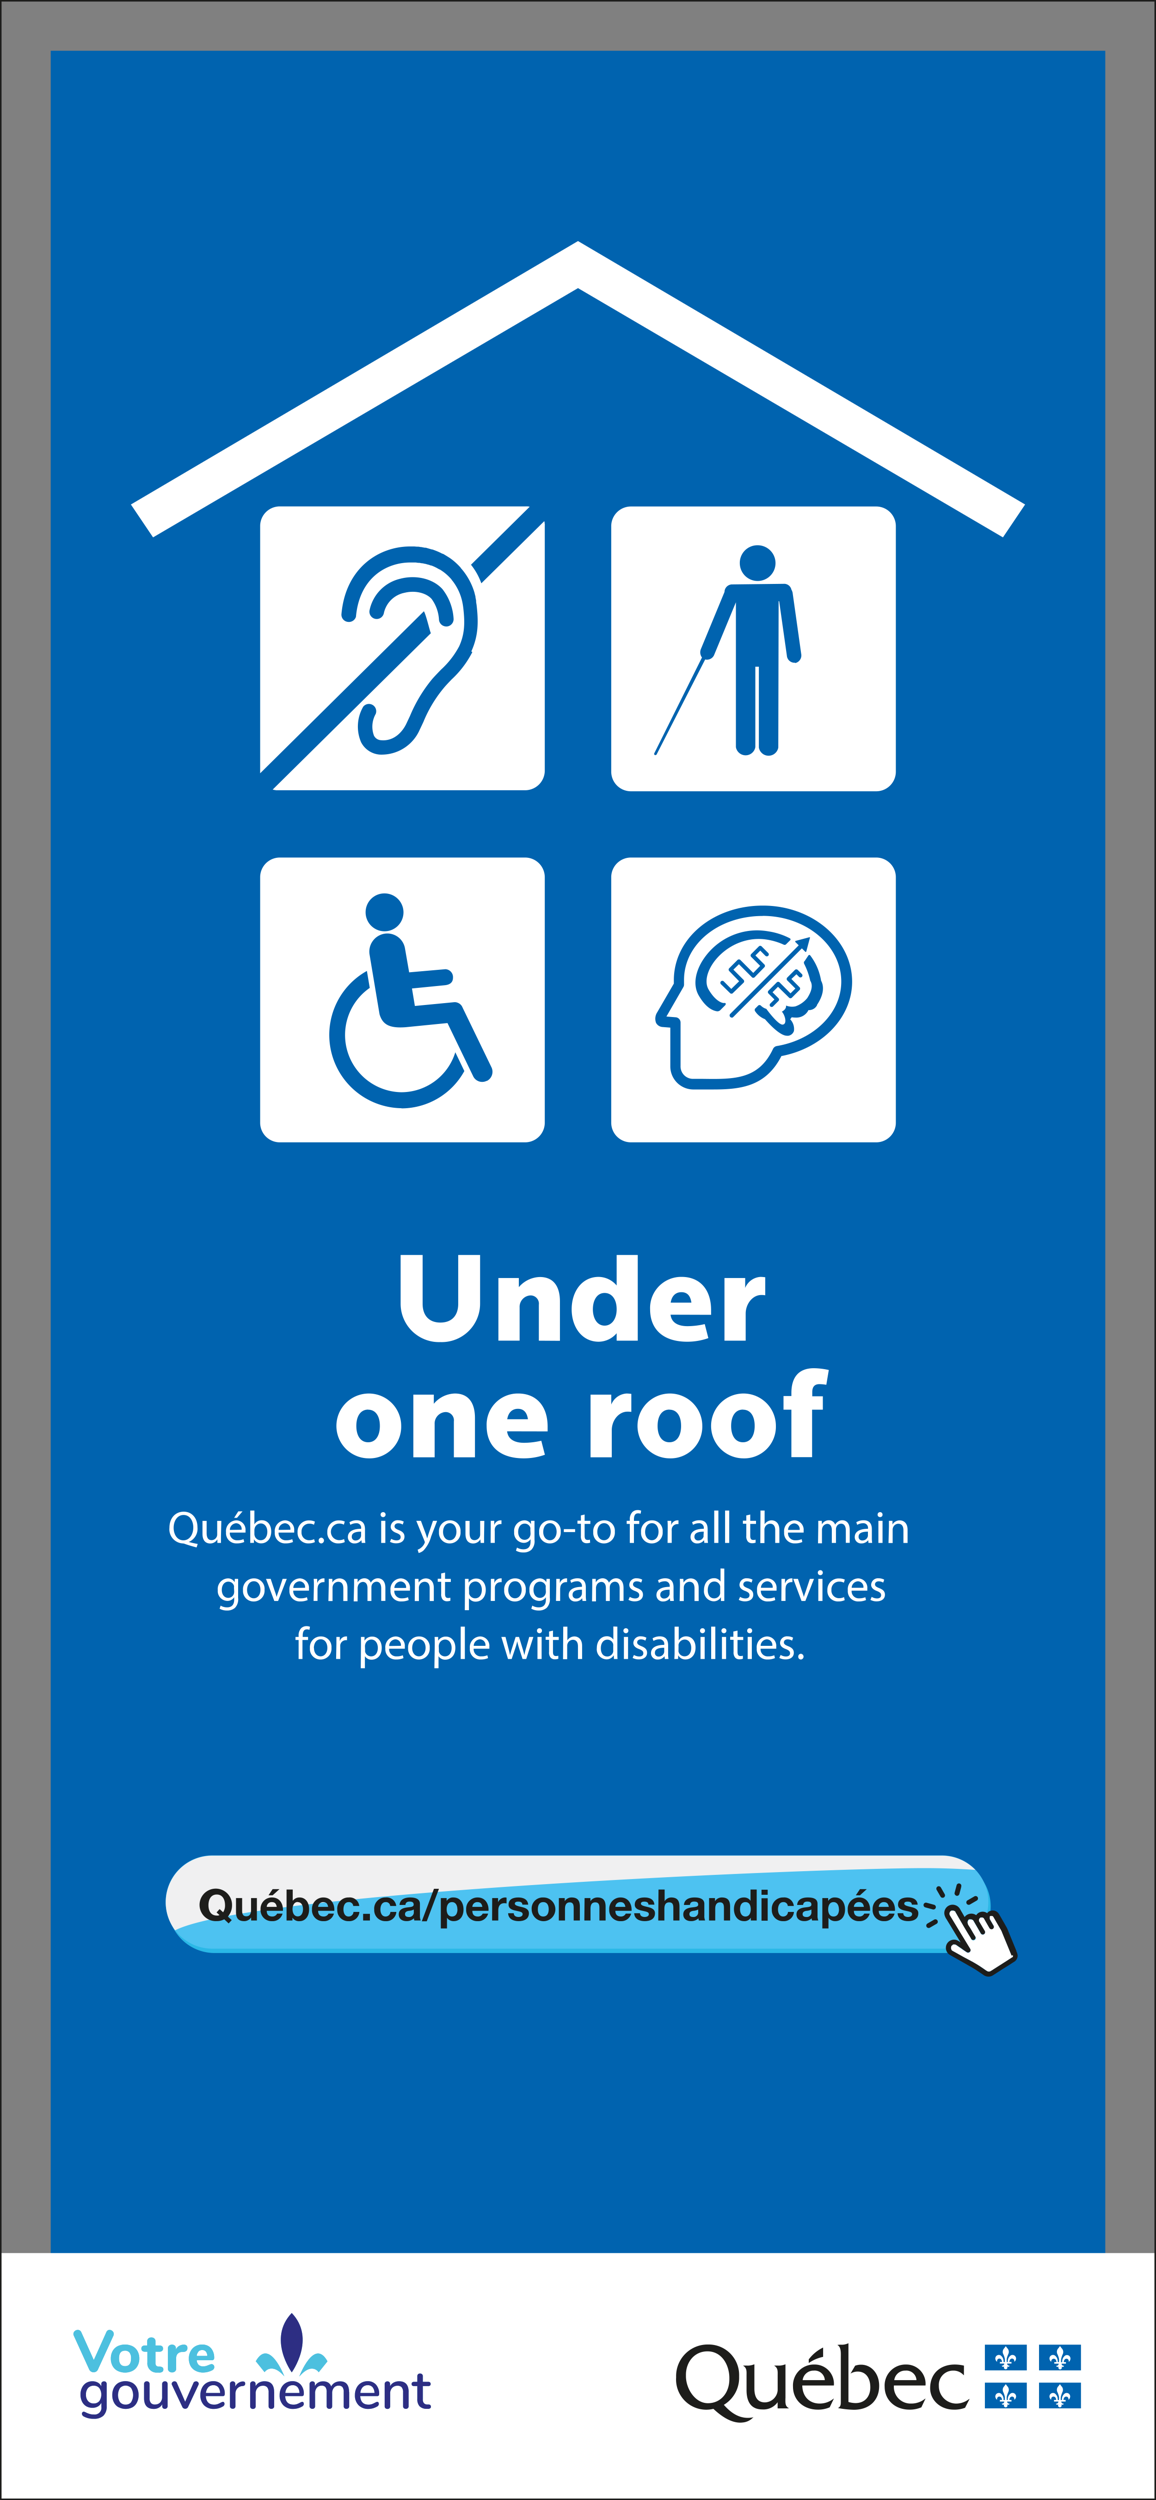 <svg xmlns="http://www.w3.org/2000/svg" xmlns:xlink="http://www.w3.org/1999/xlink" viewBox="0 0 279 603">
  <rect x="0" y="0" width="279" height="603" fill="#808080" stroke="none"/>
  <defs>
    <clipPath id="clip-path">
      <rect width="279" height="603" style="fill: none;stroke: #1d1d1b;stroke-miterlimit: 10;stroke-width: 0.75px"/>
    </clipPath>
    <clipPath id="clip-path-2">
      <rect x="44.9" y="104.21" width="189.2" height="189.2" style="fill: none"/>
    </clipPath>
    <clipPath id="clip-path-3">
      <rect x="147.5" y="551.52" width="128.98" height="43.3" style="fill: none"/>
    </clipPath>
    <clipPath id="clip-path-4">
      <rect x="9.5" y="553.93" width="102.46" height="33.05" style="fill: none"/>
    </clipPath>
    <clipPath id="clip-path-5">
      <rect x="31.03" y="435.08" width="223.83" height="50.71" style="fill: none"/>
    </clipPath>
    <clipPath id="clip-path-6">
      <rect x="39.98" y="447.51" width="195.43" height="18.04" style="fill: none"/>
    </clipPath>
  </defs>
  <g style="isolation: isolate">
    <g id="Calque_1" data-name="Calque 1">
      <g>
        <g style="clip-path: url(#clip-path)">
          <rect x="12.24" y="12.24" width="254.52" height="554.72" style="fill: #0063af"/>
          <rect y="543.42" width="279" height="59.58" style="fill: #fff"/>
          <g>
            <path d="M106.28,323.7a9.26,9.26,0,0,1-9.59-9.28V302.69H102v11.77c0,2.79,1.52,4.53,4.28,4.53s4.31-1.68,4.31-4.53V302.69h5.28v11.73A9.26,9.26,0,0,1,106.28,323.7Z" style="fill: #fff"/>
            <path d="M130.05,323.36V314.7a2,2,0,0,0-2-2.26,2.76,2.76,0,0,0-2.64,2.91v8h-5.12V308.25h4.93v2.2A6.89,6.89,0,0,1,130.3,308c3.29,0,4.84,2.26,4.84,5.9v9.49Z" style="fill: #fff"/>
            <path d="M148.83,323.36v-1.8a5.75,5.75,0,0,1-4.34,2.05c-4.07,0-6.52-3.57-6.52-7.82s2.45-7.82,6.52-7.82a5.78,5.78,0,0,1,4.34,2.08v-7.36h5.09v20.67Zm-2.91-11.51c-1.87,0-2.83,1.8-2.83,3.94s1,3.94,2.83,3.94c1.61,0,2.91-1.46,2.91-3.94S147.62,311.85,145.92,311.85Z" style="fill: #fff"/>
            <path d="M161.84,317.09c.22,1.87,1.71,2.77,4.1,2.77a18.76,18.76,0,0,0,4.15-.5l.87,3.38a15.14,15.14,0,0,1-5.12.87c-5.8,0-8.94-3-8.94-7.82a7.51,7.51,0,0,1,7.61-7.82c4.37,0,7.11,3,7.11,8v1.15Zm2.61-5.43c-1.28,0-2.3.78-2.58,2.52h5C166.65,312.69,166,311.66,164.45,311.66Z" style="fill: #fff"/>
            <path d="M183.72,312.34c-2,0-3.75,2.05-3.75,4.5v6.52h-5.12V308.25h5v2.39a4.27,4.27,0,0,1,3.73-2.67,10.38,10.38,0,0,1,1.11.09v4.35A4.72,4.72,0,0,0,183.72,312.34Z" style="fill: #fff"/>
          </g>
          <g>
            <path d="M88.83,351.74a7.82,7.82,0,1,1,8-7.82A7.64,7.64,0,0,1,88.83,351.74Zm0-11.76C87,340,86,341.59,86,343.92s1,3.94,2.85,3.94,2.83-1.61,2.83-3.94S90.7,340,88.83,340Z" style="fill: #fff"/>
            <path d="M109.54,351.49v-8.66a2,2,0,0,0-2-2.26,2.77,2.77,0,0,0-2.64,2.92v8H99.76V336.38h4.94v2.2a6.85,6.85,0,0,1,5.09-2.48c3.29,0,4.84,2.27,4.84,5.9v9.49Z" style="fill: #fff"/>
            <path d="M122.39,345.22c.22,1.87,1.71,2.77,4.1,2.77a18.76,18.76,0,0,0,4.15-.5l.87,3.38a15.14,15.14,0,0,1-5.12.87c-5.8,0-8.94-3-8.94-7.82a7.51,7.51,0,0,1,7.61-7.82c4.37,0,7.11,3,7.11,8v1.14Zm2.61-5.43c-1.28,0-2.3.78-2.58,2.52h5C127.2,340.82,126.52,339.79,125,339.79Z" style="fill: #fff"/>
            <path d="M151.41,340.48c-2,0-3.76,2-3.76,4.5v6.51h-5.12V336.38h5v2.39a4.26,4.26,0,0,1,3.72-2.67,10.37,10.37,0,0,1,1.12.09v4.35A5.49,5.49,0,0,0,151.41,340.48Z" style="fill: #fff"/>
            <path d="M161.56,351.74a7.82,7.82,0,1,1,7.94-7.82A7.65,7.65,0,0,1,161.56,351.74Zm0-11.76c-1.86,0-2.85,1.61-2.85,3.94s1,3.94,2.85,3.94,2.82-1.61,2.82-3.94S163.42,340,161.56,340Z" style="fill: #fff"/>
            <path d="M179.31,351.74a7.82,7.82,0,1,1,7.95-7.82A7.64,7.64,0,0,1,179.31,351.74Zm0-11.76c-1.86,0-2.85,1.61-2.85,3.94s1,3.94,2.85,3.94,2.83-1.61,2.83-3.94S181.18,340,179.31,340Z" style="fill: #fff"/>
            <path d="M199.43,334a10.34,10.34,0,0,0-1.68-.16c-1.21,0-1.71.72-1.71,1.93v1h2.55V340H196v11.45H191V340h-1.9v-3.29H191V336c0-3.54,1.52-6,5.43-6a17.29,17.29,0,0,1,3.6.43Z" style="fill: #fff"/>
          </g>
          <g>
            <path d="M47.44,373.23c-1-.27-2-.56-2.83-.86a1.62,1.62,0,0,0-.46-.11,3.41,3.41,0,0,1-3.26-3.75c0-2.38,1.45-3.91,3.45-3.91s3.32,1.57,3.32,3.76a3.45,3.45,0,0,1-2.11,3.55v0c.74.19,1.54.37,2.17.48Zm-.79-4.83c0-1.49-.77-3-2.34-3s-2.41,1.5-2.4,3.11.86,3,2.35,3S46.65,370.09,46.65,368.4Z" style="fill: #fff"/>
            <path d="M53.33,370.69c0,.55,0,1,0,1.45h-.86l0-.87h0a2,2,0,0,1-1.76,1c-.84,0-1.84-.46-1.84-2.33v-3.12h1v2.95c0,1,.31,1.7,1.19,1.7a1.38,1.38,0,0,0,1.27-.88,1.35,1.35,0,0,0,.09-.5v-3.27h1Z" style="fill: #fff"/>
            <path d="M55.47,369.65a1.71,1.71,0,0,0,1.83,1.85,3.56,3.56,0,0,0,1.47-.27l.17.69a4.4,4.4,0,0,1-1.77.33,2.47,2.47,0,0,1-2.62-2.68,2.59,2.59,0,0,1,2.5-2.88,2.26,2.26,0,0,1,2.2,2.51,3.52,3.52,0,0,1,0,.45Zm2.84-.69A1.37,1.37,0,0,0,57,367.39,1.61,1.61,0,0,0,55.48,369Zm.23-4.44-1.34,1.57h-.69l1-1.57Z" style="fill: #fff"/>
            <path d="M60.4,372.14c0-.36,0-.9,0-1.38v-6.43h1v3.34h0a2,2,0,0,1,1.82-1c1.32,0,2.25,1.1,2.24,2.72,0,1.9-1.2,2.85-2.38,2.85a1.92,1.92,0,0,1-1.79-1h0l0,.88Zm1-2.14a1.36,1.36,0,0,0,.05.36,1.48,1.48,0,0,0,1.45,1.13c1,0,1.62-.82,1.62-2.05,0-1.06-.55-2-1.59-2a1.54,1.54,0,0,0-1.47,1.19,2,2,0,0,0-.06.4Z" style="fill: #fff"/>
            <path d="M67.24,369.65a1.71,1.71,0,0,0,1.83,1.85,3.56,3.56,0,0,0,1.47-.27l.17.69a4.4,4.4,0,0,1-1.77.33,2.47,2.47,0,0,1-2.62-2.68,2.59,2.59,0,0,1,2.5-2.88A2.26,2.26,0,0,1,71,369.2a3.52,3.52,0,0,1,0,.45Zm2.84-.69a1.37,1.37,0,0,0-1.34-1.57A1.61,1.61,0,0,0,67.25,369Z" style="fill: #fff"/>
            <path d="M76,371.94a3.56,3.56,0,0,1-1.53.31,2.53,2.53,0,0,1-2.65-2.72,2.7,2.7,0,0,1,2.86-2.82A3.26,3.26,0,0,1,76,367l-.22.75a2.24,2.24,0,0,0-1.12-.26,1.85,1.85,0,0,0-1.88,2,1.82,1.82,0,0,0,1.85,2,2.71,2.71,0,0,0,1.18-.26Z" style="fill: #fff"/>
            <path d="M76.91,371.57a.66.66,0,0,1,.66-.7.7.7,0,0,1,0,1.39A.65.65,0,0,1,76.91,371.57Z" style="fill: #fff"/>
            <path d="M83.21,371.94a3.55,3.55,0,0,1-1.52.31A2.54,2.54,0,0,1,79,369.53a2.7,2.7,0,0,1,2.86-2.82,3.32,3.32,0,0,1,1.35.27l-.22.75a2.28,2.28,0,0,0-1.13-.26,2,2,0,0,0,0,4,2.8,2.8,0,0,0,1.19-.26Z" style="fill: #fff"/>
            <path d="M87.3,372.14l-.08-.67h0a2,2,0,0,1-1.63.79,1.52,1.52,0,0,1-1.63-1.53c0-1.29,1.14-2,3.2-2v-.11a1.1,1.1,0,0,0-1.21-1.23,2.71,2.71,0,0,0-1.39.39l-.22-.63a3.28,3.28,0,0,1,1.75-.48c1.63,0,2,1.11,2,2.18v2a7.07,7.07,0,0,0,.09,1.28Zm-.15-2.72c-1.05,0-2.25.17-2.25,1.2a.86.86,0,0,0,.91.93,1.33,1.33,0,0,0,1.29-.9,1,1,0,0,0,.05-.3Z" style="fill: #fff"/>
            <path d="M93.06,365.32a.6.6,0,0,1-1.2,0,.59.59,0,0,1,.6-.61A.58.58,0,0,1,93.06,365.32ZM92,372.14v-5.33h1v5.33Z" style="fill: #fff"/>
            <path d="M94.42,371.15a2.55,2.55,0,0,0,1.28.38c.7,0,1-.35,1-.79s-.27-.71-1-1c-.95-.34-1.41-.87-1.41-1.5a1.65,1.65,0,0,1,1.84-1.57,2.73,2.73,0,0,1,1.31.33l-.24.71a2.08,2.08,0,0,0-1.09-.31c-.57,0-.89.33-.89.73s.32.63,1,.9c.93.35,1.4.81,1.4,1.6,0,.94-.73,1.6-2,1.6a3,3,0,0,1-1.5-.36Z" style="fill: #fff"/>
            <path d="M101.59,366.81l1.17,3.15c.12.35.25.77.34,1.09h0c.1-.32.21-.73.34-1.11l1.06-3.13h1l-1.45,3.8a8,8,0,0,1-1.82,3.33,2.62,2.62,0,0,1-1.19.63l-.24-.81a2.45,2.45,0,0,0,.84-.48,2.81,2.81,0,0,0,.82-1.07.75.75,0,0,0,.07-.24.93.93,0,0,0-.06-.25l-2-4.91Z" style="fill: #fff"/>
            <path d="M111.15,369.43a2.6,2.6,0,0,1-2.65,2.83,2.53,2.53,0,0,1-2.55-2.74,2.61,2.61,0,0,1,2.64-2.83A2.52,2.52,0,0,1,111.15,369.43Zm-4.22.06c0,1.16.67,2,1.62,2s1.61-.86,1.61-2.06c0-.91-.45-2.05-1.59-2.05S106.93,368.48,106.93,369.49Z" style="fill: #fff"/>
            <path d="M116.83,370.69c0,.55,0,1,0,1.45H116l-.06-.87h0a2,2,0,0,1-1.76,1c-.84,0-1.84-.46-1.84-2.33v-3.12h1v2.95c0,1,.31,1.7,1.19,1.7a1.38,1.38,0,0,0,1.27-.88,1.35,1.35,0,0,0,.09-.5v-3.27h1Z" style="fill: #fff"/>
            <path d="M118.44,368.48c0-.63,0-1.17,0-1.67h.85l0,1.05h0a1.59,1.59,0,0,1,1.47-1.17,1,1,0,0,1,.27,0v.91a1.48,1.48,0,0,0-.33,0,1.34,1.34,0,0,0-1.29,1.24,2.06,2.06,0,0,0,0,.45v2.84h-1Z" style="fill: #fff"/>
            <path d="M129,366.81c0,.39,0,.82,0,1.47v3.09a3,3,0,0,1-.76,2.43,2.81,2.81,0,0,1-1.94.64,3.39,3.39,0,0,1-1.77-.44l.24-.74a3.06,3.06,0,0,0,1.57.42c1,0,1.71-.52,1.71-1.86v-.59h0a1.91,1.91,0,0,1-1.69.89,2.38,2.38,0,0,1-2.27-2.6,2.56,2.56,0,0,1,2.4-2.83,1.78,1.78,0,0,1,1.66.93h0l0-.81Zm-1,2.11a1.48,1.48,0,0,0,0-.44,1.41,1.41,0,0,0-1.36-1c-.92,0-1.58.78-1.58,2,0,1,.53,1.91,1.57,1.91a1.39,1.39,0,0,0,1.34-1,1.53,1.53,0,0,0,.08-.52Z" style="fill: #fff"/>
            <path d="M135.33,369.43a2.6,2.6,0,0,1-2.65,2.83,2.53,2.53,0,0,1-2.55-2.74,2.6,2.6,0,0,1,2.64-2.83A2.52,2.52,0,0,1,135.33,369.43Zm-4.22.06c0,1.16.67,2,1.62,2s1.61-.86,1.61-2.06c0-.91-.45-2.05-1.59-2.05S131.11,368.48,131.11,369.49Z" style="fill: #fff"/>
            <path d="M138.8,368.81v.71h-2.72v-.71Z" style="fill: #fff"/>
            <path d="M141.1,365.29v1.52h1.38v.74H141.1v2.87c0,.66.18,1,.72,1a2.26,2.26,0,0,0,.56-.07l.05.73a2.59,2.59,0,0,1-.86.13,1.33,1.33,0,0,1-1-.41,2,2,0,0,1-.37-1.38v-2.91h-.83v-.74h.83v-1.27Z" style="fill: #fff"/>
            <path d="M148.39,369.43a2.61,2.61,0,0,1-2.65,2.83,2.54,2.54,0,0,1-2.56-2.74,2.61,2.61,0,0,1,2.65-2.83A2.52,2.52,0,0,1,148.39,369.43Zm-4.23.06c0,1.16.67,2,1.62,2s1.62-.86,1.62-2.06c0-.91-.45-2.05-1.6-2.05S144.16,368.48,144.16,369.49Z" style="fill: #fff"/>
            <path d="M152,372.14v-4.59h-.75v-.74H152v-.25a2.52,2.52,0,0,1,.62-1.86,1.83,1.83,0,0,1,1.29-.49,2.24,2.24,0,0,1,.83.15l-.13.75A1.41,1.41,0,0,0,154,365c-.82,0-1,.72-1,1.54v.28h1.28v.74H153v4.59Z" style="fill: #fff"/>
            <path d="M159.93,369.43a2.61,2.61,0,0,1-2.65,2.83,2.53,2.53,0,0,1-2.56-2.74,2.61,2.61,0,0,1,2.64-2.83A2.53,2.53,0,0,1,159.93,369.43Zm-4.23.06c0,1.16.67,2,1.62,2s1.62-.86,1.62-2.06c0-.91-.45-2.05-1.6-2.05S155.7,368.48,155.7,369.49Z" style="fill: #fff"/>
            <path d="M161.15,368.48c0-.63,0-1.17-.05-1.67H162l0,1.05H162a1.59,1.59,0,0,1,1.47-1.17,1.18,1.18,0,0,1,.28,0v.91a1.61,1.61,0,0,0-.33,0,1.35,1.35,0,0,0-1.3,1.24,3,3,0,0,0,0,.45v2.84h-1Z" style="fill: #fff"/>
            <path d="M170,372.14l-.08-.67h0a2,2,0,0,1-1.63.79,1.52,1.52,0,0,1-1.63-1.53c0-1.29,1.14-2,3.2-2v-.11a1.1,1.1,0,0,0-1.21-1.23,2.68,2.68,0,0,0-1.39.39l-.22-.63a3.28,3.28,0,0,1,1.75-.48c1.63,0,2,1.11,2,2.18v2a7.07,7.07,0,0,0,.09,1.28Zm-.15-2.72c-1,0-2.25.17-2.25,1.2a.86.86,0,0,0,.91.93,1.33,1.33,0,0,0,1.29-.9,1,1,0,0,0,0-.3Z" style="fill: #fff"/>
            <path d="M172.38,364.33h1v7.81h-1Z" style="fill: #fff"/>
            <path d="M175,364.33h1v7.81h-1Z" style="fill: #fff"/>
            <path d="M181.07,365.29v1.52h1.39v.74h-1.39v2.87c0,.66.19,1,.72,1a2.28,2.28,0,0,0,.57-.07l0,.73a2.54,2.54,0,0,1-.86.13,1.31,1.31,0,0,1-1-.41,1.93,1.93,0,0,1-.38-1.38v-2.91h-.82v-.74h.82v-1.27Z" style="fill: #fff"/>
            <path d="M183.54,364.33h1v3.32h0a1.83,1.83,0,0,1,.7-.68,1.91,1.91,0,0,1,1-.28c.71,0,1.86.44,1.86,2.28v3.17h-1v-3.06c0-.86-.32-1.58-1.23-1.58a1.39,1.39,0,0,0-1.3,1,1.14,1.14,0,0,0-.07.47v3.21h-1Z" style="fill: #fff"/>
            <path d="M190.19,369.65A1.7,1.7,0,0,0,192,371.5a3.61,3.61,0,0,0,1.48-.27l.16.69a4.36,4.36,0,0,1-1.77.33,2.47,2.47,0,0,1-2.62-2.68,2.59,2.59,0,0,1,2.5-2.88,2.26,2.26,0,0,1,2.2,2.51,4,4,0,0,1,0,.45ZM193,369a1.38,1.38,0,0,0-1.35-1.57A1.6,1.6,0,0,0,190.2,369Z" style="fill: #fff"/>
            <path d="M197.49,368.26c0-.55,0-1,0-1.45h.84l.05.86h0a1.85,1.85,0,0,1,1.67-1,1.57,1.57,0,0,1,1.51,1.07h0a2.17,2.17,0,0,1,.6-.69,1.82,1.82,0,0,1,1.17-.38c.71,0,1.75.47,1.75,2.31v3.14h-.94v-3c0-1-.38-1.63-1.16-1.63a1.23,1.23,0,0,0-1.14.88,1.38,1.38,0,0,0-.08.48v3.29h-1V369c0-.85-.37-1.46-1.11-1.46a1.33,1.33,0,0,0-1.2,1,1.51,1.51,0,0,0-.07.48v3.21h-.95Z" style="fill: #fff"/>
            <path d="M209.61,372.14l-.07-.67h0a2,2,0,0,1-1.62.79,1.52,1.52,0,0,1-1.63-1.53c0-1.29,1.14-2,3.2-2v-.11a1.1,1.1,0,0,0-1.21-1.23,2.68,2.68,0,0,0-1.39.39l-.22-.63a3.28,3.28,0,0,1,1.75-.48c1.63,0,2,1.11,2,2.18v2a8.2,8.2,0,0,0,.08,1.28Zm-.14-2.72c-1.05,0-2.25.17-2.25,1.2a.86.86,0,0,0,.91.93,1.33,1.33,0,0,0,1.29-.9,1,1,0,0,0,.05-.3Z" style="fill: #fff"/>
            <path d="M213,365.32a.56.56,0,0,1-.61.59.57.57,0,0,1-.58-.59.59.59,0,0,1,.6-.61A.58.58,0,0,1,213,365.32ZM212,372.14v-5.33h1v5.33Z" style="fill: #fff"/>
            <path d="M214.54,368.26c0-.55,0-1,0-1.45h.86l0,.89h0a2,2,0,0,1,1.76-1c.74,0,1.88.44,1.88,2.27v3.18h-1v-3.07c0-.86-.32-1.57-1.24-1.57a1.37,1.37,0,0,0-1.29,1,1.22,1.22,0,0,0-.07.45v3.2h-1Z" style="fill: #fff"/>
          </g>
          <g>
            <path d="M57.47,380.81c0,.39,0,.82,0,1.47v3.09a3,3,0,0,1-.76,2.43,2.79,2.79,0,0,1-1.93.64A3.43,3.43,0,0,1,53,388l.25-.74a3,3,0,0,0,1.56.42c1,0,1.71-.52,1.71-1.86v-.59h0a1.9,1.9,0,0,1-1.69.89,2.38,2.38,0,0,1-2.27-2.6,2.56,2.56,0,0,1,2.4-2.83,1.78,1.78,0,0,1,1.66.93h0l.05-.81Zm-1,2.11a1.48,1.48,0,0,0,0-.44,1.41,1.41,0,0,0-1.35-1c-.93,0-1.59.78-1.59,2,0,1,.53,1.91,1.57,1.91a1.42,1.42,0,0,0,1.35-1,1.81,1.81,0,0,0,.07-.52Z" style="fill: #fff"/>
            <path d="M63.85,383.43a2.6,2.6,0,0,1-2.65,2.83,2.53,2.53,0,0,1-2.55-2.74,2.61,2.61,0,0,1,2.64-2.83A2.52,2.52,0,0,1,63.85,383.43Zm-4.22.06c0,1.16.67,2,1.62,2s1.61-.86,1.61-2.06c0-.91-.45-2.05-1.59-2.05S59.63,382.48,59.63,383.49Z" style="fill: #fff"/>
            <path d="M65.33,380.81l1,3a12.4,12.4,0,0,1,.43,1.36h0c.12-.44.27-.88.45-1.36l1-3h1l-2.09,5.33h-.92l-2-5.33Z" style="fill: #fff"/>
            <path d="M70.78,383.65a1.71,1.71,0,0,0,1.83,1.85,3.56,3.56,0,0,0,1.47-.27l.17.69a4.36,4.36,0,0,1-1.77.33,2.47,2.47,0,0,1-2.62-2.68,2.59,2.59,0,0,1,2.5-2.88,2.26,2.26,0,0,1,2.2,2.51,2.31,2.31,0,0,1,0,.45Zm2.84-.69a1.37,1.37,0,0,0-1.34-1.57A1.61,1.61,0,0,0,70.79,383Z" style="fill: #fff"/>
            <path d="M75.76,382.48c0-.63,0-1.17-.05-1.67h.85l0,1.05h0a1.59,1.59,0,0,1,1.47-1.17,1.18,1.18,0,0,1,.28,0v.91a1.61,1.61,0,0,0-.33,0,1.35,1.35,0,0,0-1.3,1.24,2.06,2.06,0,0,0-.05.45v2.84h-.95Z" style="fill: #fff"/>
            <path d="M79.35,382.26c0-.55,0-1,0-1.45h.86l0,.89h0a2,2,0,0,1,1.76-1c.74,0,1.89.44,1.89,2.27v3.18h-1v-3.07c0-.86-.32-1.57-1.23-1.57a1.37,1.37,0,0,0-1.3,1,1.22,1.22,0,0,0-.07.45v3.2h-1Z" style="fill: #fff"/>
            <path d="M85.46,382.26c0-.55,0-1,0-1.45h.85l0,.86h0a1.83,1.83,0,0,1,1.67-1,1.57,1.57,0,0,1,1.51,1.07h0a2,2,0,0,1,.59-.69,1.83,1.83,0,0,1,1.18-.38c.7,0,1.75.47,1.75,2.31v3.14h-1v-3c0-1-.37-1.63-1.15-1.63a1.26,1.26,0,0,0-1.15.88,1.68,1.68,0,0,0-.07.48v3.29h-.95V383c0-.85-.37-1.46-1.11-1.46a1.31,1.31,0,0,0-1.2,1,1.51,1.51,0,0,0-.08.48v3.21h-.94Z" style="fill: #fff"/>
            <path d="M95.17,383.65A1.71,1.71,0,0,0,97,385.5a3.56,3.56,0,0,0,1.47-.27l.17.69a4.4,4.4,0,0,1-1.77.33,2.47,2.47,0,0,1-2.62-2.68,2.59,2.59,0,0,1,2.49-2.88,2.26,2.26,0,0,1,2.2,2.51,4,4,0,0,1,0,.45ZM98,383a1.37,1.37,0,0,0-1.34-1.57A1.61,1.61,0,0,0,95.18,383Z" style="fill: #fff"/>
            <path d="M100.14,382.26c0-.55,0-1,0-1.45H101l.05.89h0a2,2,0,0,1,1.76-1c.74,0,1.89.44,1.89,2.27v3.18h-1v-3.07c0-.86-.32-1.57-1.24-1.57a1.37,1.37,0,0,0-1.29,1,1.22,1.22,0,0,0-.07.45v3.2h-1Z" style="fill: #fff"/>
            <path d="M107.41,379.29v1.52h1.39v.74h-1.39v2.87c0,.66.19,1,.73,1a2.26,2.26,0,0,0,.56-.07l0,.73a2.48,2.48,0,0,1-.85.13,1.33,1.33,0,0,1-1-.41,2,2,0,0,1-.37-1.38v-2.91h-.83v-.74h.83v-1.27Z" style="fill: #fff"/>
            <path d="M112.22,382.55c0-.68,0-1.23,0-1.74h.87l0,.92h0a2.1,2.1,0,0,1,1.89-1c1.29,0,2.26,1.09,2.26,2.71,0,1.91-1.17,2.86-2.42,2.86a1.86,1.86,0,0,1-1.64-.84h0v2.9h-1Zm1,1.42a2.35,2.35,0,0,0,0,.4,1.5,1.5,0,0,0,1.45,1.13c1,0,1.62-.83,1.62-2.06,0-1.06-.56-2-1.58-2a1.56,1.56,0,0,0-1.47,1.2,1.76,1.76,0,0,0-.06.4Z" style="fill: #fff"/>
            <path d="M118.48,382.48c0-.63,0-1.17,0-1.67h.84l0,1.05h0a1.59,1.59,0,0,1,1.47-1.17,1.18,1.18,0,0,1,.28,0v.91a1.61,1.61,0,0,0-.33,0,1.35,1.35,0,0,0-1.3,1.24,3,3,0,0,0,0,.45v2.84h-1Z" style="fill: #fff"/>
            <path d="M126.89,383.43a2.6,2.6,0,0,1-2.65,2.83,2.53,2.53,0,0,1-2.55-2.74,2.61,2.61,0,0,1,2.64-2.83A2.52,2.52,0,0,1,126.89,383.43Zm-4.22.06c0,1.16.67,2,1.62,2s1.61-.86,1.61-2.06c0-.91-.45-2.05-1.59-2.05S122.67,382.48,122.67,383.49Z" style="fill: #fff"/>
            <path d="M132.7,380.81c0,.39,0,.82,0,1.47v3.09a3,3,0,0,1-.76,2.43,2.81,2.81,0,0,1-1.94.64,3.42,3.42,0,0,1-1.77-.44l.24-.74a3.06,3.06,0,0,0,1.57.42c1,0,1.71-.52,1.71-1.86v-.59h0a1.91,1.91,0,0,1-1.69.89,2.38,2.38,0,0,1-2.27-2.6,2.56,2.56,0,0,1,2.4-2.83,1.78,1.78,0,0,1,1.66.93h0l.05-.81Zm-1,2.11a1.48,1.48,0,0,0,0-.44,1.41,1.41,0,0,0-1.36-1c-.92,0-1.58.78-1.58,2,0,1,.53,1.91,1.57,1.91a1.39,1.39,0,0,0,1.34-1,1.53,1.53,0,0,0,.08-.52Z" style="fill: #fff"/>
            <path d="M134.26,382.48c0-.63,0-1.17,0-1.67h.85l0,1.05h0a1.61,1.61,0,0,1,1.48-1.17,1,1,0,0,1,.27,0v.91a1.55,1.55,0,0,0-.33,0,1.34,1.34,0,0,0-1.29,1.24,2.06,2.06,0,0,0-.05.45v2.84h-1Z" style="fill: #fff"/>
            <path d="M140.59,386.14l-.08-.67h0a2,2,0,0,1-1.63.79,1.52,1.52,0,0,1-1.63-1.53c0-1.29,1.15-2,3.2-2v-.11a1.1,1.1,0,0,0-1.21-1.23,2.65,2.65,0,0,0-1.38.39l-.22-.63a3.28,3.28,0,0,1,1.75-.48c1.63,0,2,1.11,2,2.18v2a7.07,7.07,0,0,0,.09,1.28Zm-.14-2.72c-1.06,0-2.26.17-2.26,1.2a.86.86,0,0,0,.91.93,1.31,1.31,0,0,0,1.29-.9,1,1,0,0,0,.06-.3Z" style="fill: #fff"/>
            <path d="M142.94,382.26c0-.55,0-1,0-1.45h.85l0,.86h0a1.86,1.86,0,0,1,1.68-1,1.57,1.57,0,0,1,1.5,1.07h0a2.17,2.17,0,0,1,.6-.69,1.83,1.83,0,0,1,1.18-.38c.7,0,1.74.47,1.74,2.31v3.14h-.94v-3c0-1-.38-1.63-1.16-1.63a1.23,1.23,0,0,0-1.14.88,1.66,1.66,0,0,0-.08.48v3.29h-.94V383c0-.85-.38-1.46-1.11-1.46a1.31,1.31,0,0,0-1.2,1,1.27,1.27,0,0,0-.08.48v3.21h-.95Z" style="fill: #fff"/>
            <path d="M152,385.15a2.55,2.55,0,0,0,1.28.38c.7,0,1-.35,1-.79s-.27-.71-1-1c-1-.34-1.4-.87-1.4-1.5a1.64,1.64,0,0,1,1.83-1.57A2.7,2.7,0,0,1,155,381l-.24.71a2.08,2.08,0,0,0-1.09-.31c-.57,0-.89.33-.89.73s.32.63,1,.9c.93.35,1.4.81,1.4,1.6,0,.94-.73,1.6-2,1.6a3.08,3.08,0,0,1-1.5-.36Z" style="fill: #fff"/>
            <path d="M161.75,386.14l-.07-.67h0a2,2,0,0,1-1.62.79,1.52,1.52,0,0,1-1.63-1.53c0-1.29,1.14-2,3.2-2v-.11a1.1,1.1,0,0,0-1.21-1.23,2.68,2.68,0,0,0-1.39.39l-.22-.63a3.28,3.28,0,0,1,1.75-.48c1.63,0,2,1.11,2,2.18v2a8.2,8.2,0,0,0,.08,1.28Zm-.14-2.72c-1.06,0-2.25.17-2.25,1.2a.86.86,0,0,0,.91.93,1.33,1.33,0,0,0,1.29-.9,1,1,0,0,0,.05-.3Z" style="fill: #fff"/>
            <path d="M164.11,382.26c0-.55,0-1-.05-1.45h.86l.06.89h0a2,2,0,0,1,1.76-1c.74,0,1.88.44,1.88,2.27v3.18h-1v-3.07c0-.86-.32-1.57-1.23-1.57a1.38,1.38,0,0,0-1.3,1,1.49,1.49,0,0,0-.06.45v3.2h-1Z" style="fill: #fff"/>
            <path d="M174.81,378.33v6.43c0,.48,0,1,0,1.38H174l0-.92h0a2,2,0,0,1-1.82,1,2.43,2.43,0,0,1-2.27-2.71c0-1.77,1.09-2.86,2.38-2.86a1.78,1.78,0,0,1,1.61.82h0v-3.18Zm-1,4.65a1.81,1.81,0,0,0,0-.4,1.42,1.42,0,0,0-1.4-1.13c-1,0-1.59.88-1.59,2.06s.52,2,1.57,2a1.46,1.46,0,0,0,1.42-1.16,1.78,1.78,0,0,0,0-.41Z" style="fill: #fff"/>
            <path d="M178.62,385.15a2.48,2.48,0,0,0,1.27.38c.71,0,1-.35,1-.79s-.28-.71-1-1c-1-.34-1.41-.87-1.41-1.5a1.64,1.64,0,0,1,1.83-1.57,2.7,2.7,0,0,1,1.31.33l-.24.71a2.08,2.08,0,0,0-1.09-.31c-.57,0-.89.33-.89.73s.32.63,1,.9c.93.35,1.4.81,1.4,1.6,0,.94-.73,1.6-2,1.6a3.08,3.08,0,0,1-1.5-.36Z" style="fill: #fff"/>
            <path d="M183.64,383.65a1.71,1.71,0,0,0,1.83,1.85,3.56,3.56,0,0,0,1.47-.27l.17.69a4.4,4.4,0,0,1-1.77.33,2.47,2.47,0,0,1-2.62-2.68,2.59,2.59,0,0,1,2.49-2.88,2.26,2.26,0,0,1,2.21,2.51,3.52,3.52,0,0,1,0,.45Zm2.84-.69a1.37,1.37,0,0,0-1.34-1.57,1.61,1.61,0,0,0-1.49,1.57Z" style="fill: #fff"/>
            <path d="M188.61,382.48c0-.63,0-1.17,0-1.67h.85l0,1.05h.05a1.59,1.59,0,0,1,1.47-1.17,1,1,0,0,1,.27,0v.91a1.55,1.55,0,0,0-.33,0,1.34,1.34,0,0,0-1.29,1.24,2.06,2.06,0,0,0-.05.45v2.84h-1Z" style="fill: #fff"/>
            <path d="M192.58,380.81l1,3a12.4,12.4,0,0,1,.43,1.36h0c.12-.44.28-.88.45-1.36l1-3h1l-2.09,5.33h-.92l-2-5.33Z" style="fill: #fff"/>
            <path d="M198.58,379.32a.6.6,0,0,1-1.2,0,.59.59,0,0,1,.61-.61A.58.58,0,0,1,198.58,379.32Zm-1.08,6.82v-5.33h1v5.33Z" style="fill: #fff"/>
            <path d="M203.87,385.94a3.56,3.56,0,0,1-1.53.31,2.53,2.53,0,0,1-2.65-2.72,2.7,2.7,0,0,1,2.86-2.82,3.26,3.26,0,0,1,1.34.27l-.22.75a2.24,2.24,0,0,0-1.12-.26,1.85,1.85,0,0,0-1.88,2,1.82,1.82,0,0,0,1.85,2,2.8,2.8,0,0,0,1.19-.26Z" style="fill: #fff"/>
            <path d="M205.54,383.65a1.71,1.71,0,0,0,1.83,1.85,3.56,3.56,0,0,0,1.47-.27l.17.69a4.4,4.4,0,0,1-1.77.33,2.47,2.47,0,0,1-2.62-2.68,2.59,2.59,0,0,1,2.5-2.88,2.26,2.26,0,0,1,2.2,2.51,3.52,3.52,0,0,1,0,.45Zm2.84-.69a1.37,1.37,0,0,0-1.34-1.57,1.61,1.61,0,0,0-1.49,1.57Z" style="fill: #fff"/>
            <path d="M210.38,385.15a2.52,2.52,0,0,0,1.28.38c.7,0,1-.35,1-.79s-.27-.71-1-1c-.95-.34-1.41-.87-1.41-1.5a1.65,1.65,0,0,1,1.84-1.57,2.73,2.73,0,0,1,1.31.33l-.24.71a2.08,2.08,0,0,0-1.09-.31c-.57,0-.89.33-.89.73s.32.63,1,.9c.93.35,1.4.81,1.4,1.6,0,.94-.73,1.6-2,1.6a3,3,0,0,1-1.5-.36Z" style="fill: #fff"/>
          </g>
          <g>
            <path d="M72.07,400.14v-4.59h-.75v-.74h.75v-.25a2.52,2.52,0,0,1,.62-1.86,1.84,1.84,0,0,1,1.3-.49,2.18,2.18,0,0,1,.82.15l-.13.75a1.38,1.38,0,0,0-.62-.12c-.82,0-1,.72-1,1.54v.28h1.29v.74H73v4.59Z" style="fill: #fff"/>
            <path d="M80,397.43a2.6,2.6,0,0,1-2.65,2.83,2.53,2.53,0,0,1-2.55-2.74,2.6,2.6,0,0,1,2.64-2.83A2.52,2.52,0,0,1,80,397.43Zm-4.22.06c0,1.16.67,2,1.61,2s1.62-.86,1.62-2.06c0-.91-.45-2.05-1.6-2.05S75.75,396.48,75.75,397.49Z" style="fill: #fff"/>
            <path d="M81.19,396.48c0-.63,0-1.17,0-1.67H82l0,1.05h0a1.6,1.6,0,0,1,1.47-1.17,1.18,1.18,0,0,1,.28,0v.91a1.61,1.61,0,0,0-.33,0,1.35,1.35,0,0,0-1.3,1.24,3,3,0,0,0,0,.45v2.84h-1Z" style="fill: #fff"/>
            <path d="M87.12,396.55c0-.68,0-1.23,0-1.74h.86l0,.92h0a2.1,2.1,0,0,1,1.89-1c1.29,0,2.26,1.09,2.26,2.71,0,1.91-1.17,2.86-2.42,2.86a1.86,1.86,0,0,1-1.64-.84h0v2.9h-1Zm1,1.42a2.35,2.35,0,0,0,0,.4,1.5,1.5,0,0,0,1.45,1.13c1,0,1.62-.83,1.62-2.06,0-1.06-.56-2-1.58-2a1.56,1.56,0,0,0-1.47,1.2,1.76,1.76,0,0,0-.06.4Z" style="fill: #fff"/>
            <path d="M93.92,397.65a1.71,1.71,0,0,0,1.82,1.85,3.61,3.61,0,0,0,1.48-.27l.16.69a4.36,4.36,0,0,1-1.77.33A2.47,2.47,0,0,1,93,397.57a2.59,2.59,0,0,1,2.5-2.88,2.26,2.26,0,0,1,2.2,2.51,4,4,0,0,1,0,.45Zm2.84-.69a1.38,1.38,0,0,0-1.35-1.57A1.6,1.6,0,0,0,93.93,397Z" style="fill: #fff"/>
            <path d="M103.71,397.43a2.61,2.61,0,0,1-2.65,2.83,2.54,2.54,0,0,1-2.56-2.74,2.61,2.61,0,0,1,2.64-2.83A2.53,2.53,0,0,1,103.71,397.43Zm-4.23.06c0,1.16.67,2,1.62,2s1.62-.86,1.62-2.06c0-.91-.45-2.05-1.6-2.05S99.48,396.48,99.48,397.49Z" style="fill: #fff"/>
            <path d="M104.93,396.55c0-.68,0-1.23-.05-1.74h.87l0,.92h0a2.1,2.1,0,0,1,1.89-1c1.29,0,2.26,1.09,2.26,2.71,0,1.91-1.17,2.86-2.42,2.86a1.86,1.86,0,0,1-1.64-.84h0v2.9h-1Zm1,1.42a2.35,2.35,0,0,0,0,.4,1.5,1.5,0,0,0,1.45,1.13c1,0,1.62-.83,1.62-2.06,0-1.06-.56-2-1.59-2a1.55,1.55,0,0,0-1.46,1.2,1.76,1.76,0,0,0-.06.4Z" style="fill: #fff"/>
            <path d="M111.19,392.33h1v7.81h-1Z" style="fill: #fff"/>
            <path d="M114.32,397.65a1.71,1.71,0,0,0,1.83,1.85,3.56,3.56,0,0,0,1.47-.27l.17.69a4.4,4.4,0,0,1-1.77.33,2.47,2.47,0,0,1-2.62-2.68,2.59,2.59,0,0,1,2.5-2.88,2.26,2.26,0,0,1,2.2,2.51,3.52,3.52,0,0,1,0,.45Zm2.84-.69a1.37,1.37,0,0,0-1.34-1.57,1.61,1.61,0,0,0-1.49,1.57Z" style="fill: #fff"/>
            <path d="M122,394.81l.7,2.71c.16.6.3,1.15.4,1.7h0c.12-.54.3-1.12.48-1.69l.87-2.72h.81l.82,2.67c.2.64.36,1.2.48,1.74h0a15.75,15.75,0,0,1,.41-1.73l.76-2.68h1L127,400.14h-.88l-.82-2.54c-.18-.6-.34-1.12-.47-1.75h0a14.54,14.54,0,0,1-.49,1.76l-.85,2.53h-.88L121,394.81Z" style="fill: #fff"/>
            <path d="M130.8,393.32a.6.6,0,0,1-1.2,0,.59.59,0,0,1,.61-.61A.58.58,0,0,1,130.8,393.32Zm-1.08,6.82v-5.33h1v5.33Z" style="fill: #fff"/>
            <path d="M133.46,393.29v1.52h1.39v.74h-1.39v2.87c0,.66.19,1,.73,1a2.26,2.26,0,0,0,.56-.07l0,.73a2.5,2.5,0,0,1-.86.13,1.31,1.31,0,0,1-1-.41,1.93,1.93,0,0,1-.37-1.38v-2.91h-.83v-.74h.83v-1.27Z" style="fill: #fff"/>
            <path d="M135.94,392.33h1v3.32h0a1.74,1.74,0,0,1,.69-.68,2,2,0,0,1,1-.28c.72,0,1.86.44,1.86,2.28v3.17h-1v-3.06c0-.86-.32-1.58-1.23-1.58a1.4,1.4,0,0,0-1.3,1,1.33,1.33,0,0,0-.07.47v3.21h-1Z" style="fill: #fff"/>
            <path d="M149,392.33v6.43c0,.48,0,1,.05,1.38h-.87l-.05-.92h0a2,2,0,0,1-1.81,1,2.43,2.43,0,0,1-2.28-2.71c0-1.77,1.09-2.86,2.39-2.86a1.77,1.77,0,0,1,1.6.82h0v-3.18ZM148,397a1.81,1.81,0,0,0,0-.4,1.42,1.42,0,0,0-1.4-1.13c-1,0-1.59.88-1.59,2.06s.53,2,1.57,2a1.46,1.46,0,0,0,1.42-1.16,1.78,1.78,0,0,0,0-.41Z" style="fill: #fff"/>
            <path d="M151.66,393.32a.6.6,0,0,1-1.2,0,.59.59,0,0,1,.6-.61A.59.59,0,0,1,151.66,393.32Zm-1.08,6.82v-5.33h1v5.33Z" style="fill: #fff"/>
            <path d="M153,399.15a2.48,2.48,0,0,0,1.27.38c.71,0,1-.35,1-.79s-.28-.71-1-1c-1-.34-1.41-.87-1.41-1.5a1.65,1.65,0,0,1,1.84-1.57,2.73,2.73,0,0,1,1.31.33l-.25.71a2,2,0,0,0-1.08-.31c-.58,0-.9.33-.9.73s.32.63,1,.9c.92.35,1.39.81,1.39,1.6,0,.94-.72,1.6-2,1.6a3,3,0,0,1-1.49-.36Z" style="fill: #fff"/>
            <path d="M160.46,400.14l-.08-.67h0a2,2,0,0,1-1.63.79,1.52,1.52,0,0,1-1.63-1.53c0-1.29,1.14-2,3.2-2v-.11a1.1,1.1,0,0,0-1.21-1.23,2.68,2.68,0,0,0-1.39.39l-.22-.63a3.28,3.28,0,0,1,1.75-.48c1.63,0,2,1.11,2,2.18v2a7.07,7.07,0,0,0,.09,1.28Zm-.15-2.72c-1.05,0-2.25.17-2.25,1.2a.86.86,0,0,0,.91.93,1.33,1.33,0,0,0,1.29-.9,1,1,0,0,0,.05-.3Z" style="fill: #fff"/>
            <path d="M162.76,400.14c0-.36.05-.9.05-1.38v-6.43h1v3.34h0a2,2,0,0,1,1.81-1c1.32,0,2.26,1.1,2.25,2.72,0,1.9-1.2,2.85-2.39,2.85a1.89,1.89,0,0,1-1.78-1h0l-.05.88Zm1-2.14a2,2,0,0,0,0,.36,1.5,1.5,0,0,0,1.45,1.13c1,0,1.62-.82,1.62-2.05,0-1.06-.55-2-1.59-2a1.55,1.55,0,0,0-1.47,1.19,2.07,2.07,0,0,0,0,.4Z" style="fill: #fff"/>
            <path d="M170.15,393.32a.6.6,0,0,1-1.2,0,.59.59,0,0,1,.6-.61A.58.58,0,0,1,170.15,393.32Zm-1.08,6.82v-5.33h1v5.33Z" style="fill: #fff"/>
            <path d="M171.64,392.33h1v7.81h-1Z" style="fill: #fff"/>
            <path d="M175.32,393.32a.6.6,0,0,1-1.2,0,.59.59,0,0,1,.6-.61A.59.59,0,0,1,175.32,393.32Zm-1.08,6.82v-5.33h1v5.33Z" style="fill: #fff"/>
            <path d="M178,393.29v1.52h1.38v.74H178v2.87c0,.66.19,1,.72,1a2.35,2.35,0,0,0,.57-.07l0,.73a2.54,2.54,0,0,1-.86.13,1.31,1.31,0,0,1-1-.41,1.93,1.93,0,0,1-.38-1.38v-2.91h-.82v-.74H177v-1.27Z" style="fill: #fff"/>
            <path d="M181.53,393.32a.57.57,0,0,1-.61.59.57.57,0,0,1-.59-.59.59.59,0,0,1,.61-.61A.58.58,0,0,1,181.53,393.32Zm-1.08,6.82v-5.33h1v5.33Z" style="fill: #fff"/>
            <path d="M183.57,397.65a1.7,1.7,0,0,0,1.82,1.85,3.64,3.64,0,0,0,1.48-.27l.16.69a4.36,4.36,0,0,1-1.77.33,2.47,2.47,0,0,1-2.62-2.68,2.59,2.59,0,0,1,2.5-2.88,2.26,2.26,0,0,1,2.2,2.51,4,4,0,0,1,0,.45Zm2.83-.69a1.37,1.37,0,0,0-1.34-1.57,1.59,1.59,0,0,0-1.48,1.57Z" style="fill: #fff"/>
            <path d="M188.41,399.15a2.48,2.48,0,0,0,1.27.38c.71,0,1-.35,1-.79s-.28-.71-1-1c-1-.34-1.41-.87-1.41-1.5a1.64,1.64,0,0,1,1.83-1.57,2.7,2.7,0,0,1,1.31.33l-.24.71a2.08,2.08,0,0,0-1.09-.31c-.57,0-.89.33-.89.73s.32.63,1,.9c.93.35,1.4.81,1.4,1.6,0,.94-.73,1.6-2,1.6a3.08,3.08,0,0,1-1.5-.36Z" style="fill: #fff"/>
            <path d="M192.66,399.57a.66.66,0,0,1,.66-.7.7.7,0,0,1,0,1.39A.65.65,0,0,1,192.66,399.57Z" style="fill: #fff"/>
          </g>
          <g style="clip-path: url(#clip-path-2)">
            <path d="M131.44,126.29a.77.77,0,0,0,0-.15c0-.13,0-.26-.07-.38s0-.05,0-.07l-15.2,15a15.48,15.48,0,0,0-2.5-4.48l14.18-14h0l-.4-.07-.11,0a4.53,4.53,0,0,0-.52,0H67.52a4.73,4.73,0,0,0-4.73,4.73v59.23c0,.14,0,.27,0,.41l39.52-39.08c.56.93,1.47,5,1.68,5.29L65.8,190.45h0l.11,0,.27.09.17,0,.26.06.23,0,.21,0,.47,0h59.23a4.74,4.74,0,0,0,4.73-4.73V126.83a4.9,4.9,0,0,0,0-.54M97.49,143a6.38,6.38,0,0,0-4.85,4.91,1.76,1.76,0,1,1-3.44-.75,9.85,9.85,0,0,1,7.39-7.57c3.84-1,7.94,0,10.2,2.51a12.7,12.7,0,0,1,2.68,7.11,1.77,1.77,0,0,1-1.63,1.89h-.13a1.77,1.77,0,0,1-1.76-1.64,9.39,9.39,0,0,0-1.78-5c-1.38-1.53-4.13-2.13-6.68-1.45M114,157.28a23.52,23.52,0,0,1-5,6.59c-.68.71-1.39,1.44-2,2.19a31.25,31.25,0,0,0-4.81,8.06c-.29.61-.58,1.24-.89,1.88a10,10,0,0,1-8.79,6,8.64,8.64,0,0,1-.88,0,5.51,5.51,0,0,1-4.49-3,9.57,9.57,0,0,1,.52-8.55,1.76,1.76,0,0,1,3,1.78,6.19,6.19,0,0,0-.41,5.18,2,2,0,0,0,1.7,1.12c3,.3,5.11-1.85,6.13-4l.87-1.85a35.05,35.05,0,0,1,5.35-8.89c.71-.81,1.46-1.57,2.17-2.31a20.73,20.73,0,0,0,4.35-5.6c1.36-3,1.4-5.64,1-9.21-.06-.47-.13-.94-.22-1.38a12.49,12.49,0,0,0-2.13-4.85c-.15-.21-.31-.41-.48-.61l0-.05a12.59,12.59,0,0,0-1.08-1.11l0,0c-.18-.17-.37-.32-.56-.48l0,0a12.82,12.82,0,0,0-1.23-.85l-.07,0-.6-.34,0,0a11.15,11.15,0,0,0-1.32-.6l-.12,0-.6-.21-.07,0-.68-.2-.1,0-.56-.13-.17,0-.6-.11H101c-.22,0-.44-.06-.66-.08l-.17,0-.5,0h-.19l-.64,0c-5.43.06-12.07,3.52-12.93,13.08A1.77,1.77,0,0,1,84,150a1.75,1.75,0,0,1-1.59-1.91c1-11.14,9-16.21,16.4-16.29H99l.81,0H100l.59.05.26,0c.23,0,.45.06.68.09l.13,0,.83.16.16,0c.22,0,.44.1.66.16l.22.06.67.2.14,0c.55.19,1.09.4,1.62.64l.14.06.68.34.11,0c.53.29,1,.6,1.55.94l0,0c.24.16.47.32.69.5l.07.05a15.14,15.14,0,0,1,2,1.89s0,0,0,.05c.21.23.41.47.6.71h0a15.69,15.69,0,0,1,2.75,5.37.14.14,0,0,1,0,.07c.08.26.15.53.21.8,0,.05,0,.1,0,.16l.15.76c0,.06,0,.13,0,.2,0,.31.1.64.13,1,.46,4.08.4,7.35-1.29,11.06" style="fill: #fff"/>
            <path d="M126.75,206.83H67.52a4.74,4.74,0,0,0-4.73,4.74v59.22a4.73,4.73,0,0,0,4.73,4.73h59.23a4.74,4.74,0,0,0,4.73-4.73V211.57a4.75,4.75,0,0,0-4.73-4.74m-34,8.65a4.57,4.57,0,1,1-4.51,4.57,4.53,4.53,0,0,1,4.51-4.57m4.14,51.81a17.67,17.67,0,0,1-8.34-33.11l.69,4.09a13.81,13.81,0,0,0,7.65,25.17,13.65,13.65,0,0,0,13-9.65l2.18,4.54a17.36,17.36,0,0,1-15.15,9m20.52-6.63a2.41,2.41,0,0,1-3.24-1.12L108,246.75l-10.08,1c-3.82.28-5.55-.54-6.32-3.12l-2.4-14.37a4.38,4.38,0,0,1,3.55-5.05,4.32,4.32,0,0,1,5,3.58l1,5.73,8.74-.76a1.91,1.91,0,0,1,1.84,2c0,1-.49,1.69-1.9,1.86l-8,.79.7,4.22,9.59-.92h0a2.09,2.09,0,0,1,1.71.9,3.47,3.47,0,0,1,.25.49l6.94,14.33a2.48,2.48,0,0,1-1.11,3.28" style="fill: #fff"/>
            <path d="M211.48,206.83H152.25a4.75,4.75,0,0,0-4.73,4.74v59.22a4.74,4.74,0,0,0,4.73,4.73h59.23a4.73,4.73,0,0,0,4.73-4.73V211.57a4.74,4.74,0,0,0-4.73-4.74m-22.87,47.85c-3.76,7.39-9.85,8.09-16.49,8.09l-2.37,0-2.5,0a5.57,5.57,0,0,1-5.47-5.63v-9.29l-1.79-.14a1.92,1.92,0,0,1-1.65-1,2.83,2.83,0,0,1,.29-2.57l4-6.9c0-.25,0-.53,0-.82,0-10.07,9.45-18,21.51-18,11.87,0,21.52,8.24,21.52,18.37,0,8.55-7.11,16-17,17.91" style="fill: #fff"/>
            <path d="M184.09,220.92c-10.65,0-19,6.78-19,15.44,0,.37,0,.74,0,1a1.29,1.29,0,0,1-.16.72l-4.09,7.1,2.25.18a1.27,1.27,0,0,1,1.16,1.26V257.1a3,3,0,0,0,2.95,3.11l2.53,0c7.47.1,13.37.17,16.83-7.21a1.27,1.27,0,0,1,.94-.71c9-1.51,15.54-8,15.54-15.54,0-8.74-8.53-15.85-19-15.85M175,242.48l-1.14,1.14a1,1,0,0,1-.91.28c-1.56-.29-3-1.55-4.3-3.78s-1-5.16.69-8.08a15.62,15.62,0,0,1,13.36-7.65,16.42,16.42,0,0,1,2.78.25,16.59,16.59,0,0,1,5.11,1.65c.35.19.15.45.15.45l-.94.93a.54.54,0,0,1-.74.13,15.5,15.5,0,0,0-3.75-1.14c-9.44-1.64-16.8,7.69-14.29,12,1.3,2.24,2.74,3.18,3.62,3.26.2,0,.41-.07.5.11s-.14.46-.14.46m9.48-9.87a.47.47,0,0,1,0,.67l-2.33,2.39a.49.49,0,0,1-.34.15.41.41,0,0,1-.34-.14l-3.13-3.13L177,233.87l2.46,2.46a.52.52,0,0,1,.14.35.48.48,0,0,1-.14.34l-2.59,2.51a.43.43,0,0,1-.33.14.49.49,0,0,1-.34-.14L174,237.38a.48.48,0,0,1,.68-.68l1.81,1.82,1.9-1.85L176,234.21a.48.48,0,0,1,0-.68l2-2a.5.5,0,0,1,.68,0l3.12,3.13,1.66-1.71-2.16-2.16a.49.49,0,0,1-.14-.34.48.48,0,0,1,.14-.34l1.85-1.85a.47.47,0,0,1,.67,0l1.59,1.59a.48.48,0,0,1,0,.68.5.5,0,0,1-.68,0l-1.24-1.25-1.17,1.17Zm-7.87,12.81a.5.5,0,0,1-.37-.16.52.52,0,0,1,0-.73L192.77,228l-.83-.82a.16.16,0,0,1,0-.15.13.13,0,0,1,.1-.1l3.28-.87a.17.17,0,0,1,.15,0,.16.16,0,0,1,0,.15l-.87,3.27a.13.13,0,0,1-.11.11h0a.14.14,0,0,1-.1,0l-.86-.85-16.56,16.56a.52.52,0,0,1-.37.16m16.37-7.35a.48.48,0,0,1,0,.67l-1.85,1.85a.48.48,0,0,1-.68,0L187.77,238l-1.32,1.32,1.43,1.44a.47.47,0,0,1,0,.67l-1.3,1.3a.44.44,0,0,1-.34.14.47.47,0,0,1-.34-.14.48.48,0,0,1,0-.67l1-1-1.43-1.44a.48.48,0,0,1,0-.68l2-2a.48.48,0,0,1,.34-.14.49.49,0,0,1,.34.14l2.64,2.65,1.17-1.17L190,236.46a.5.5,0,0,1,0-.68l1.85-1.85a.5.5,0,0,1,.68,0l1,1a.48.48,0,0,1-.68.68l-.63-.63L191,236.12Zm4.23,4.32a2.16,2.16,0,0,1-1.67,1.18,1.68,1.68,0,0,1-.4,0l-.07.14a3.25,3.25,0,0,1-3.05,1.68,5.58,5.58,0,0,1-.94-.08,3,3,0,0,1-.36.49,3.42,3.42,0,0,1,.91,2.81,1.71,1.71,0,0,1-1.32,1.16,1.5,1.5,0,0,1-.37,0h0c-1.55,0-3.91-2.39-5.31-4a5,5,0,0,1-2.38-1.92.56.56,0,0,1,0-.61l.79-.79a.48.48,0,0,1,.61.06,3.14,3.14,0,0,0,1.31.78s2.89,4,4,3.79.47-2.36-.25-3.12c0,0,1.16-.55,1-1.47a4.09,4.09,0,0,0,2.27.2,6.42,6.42,0,0,0,2.86-2c.68-1.08,1.6-2.79.72-4.19a16.81,16.81,0,0,0-1.43-4c-.26-.53.07-.73.07-.73l.92-1.37a.26.26,0,0,1,.44,0,13.65,13.65,0,0,1,2.62,6.09c1.25,2.33-.42,5-1,5.86" style="fill: #fff"/>
            <path d="M211.48,122.16H152.25a4.75,4.75,0,0,0-4.73,4.73v59.23a4.74,4.74,0,0,0,4.73,4.73h59.23a4.73,4.73,0,0,0,4.73-4.73V126.89a4.74,4.74,0,0,0-4.73-4.73m-28.73,9.35a4.31,4.31,0,1,1-4.2,4.31,4.25,4.25,0,0,1,4.2-4.31m9.16,28.33a1.85,1.85,0,0,1-2-1.7L188.05,145h-.13l-.08,35.3a2.38,2.38,0,0,1-4.69,0v-19.5h-.85v19.4a2.38,2.38,0,0,1-4.69,0l0-34.94-5.21,12.6a1.89,1.89,0,0,1-2.21,1.2l-11.7,22.88a.33.33,0,0,1-.29.18.42.42,0,0,1-.15,0,.34.34,0,0,1-.13-.45l11.5-23.09a2.07,2.07,0,0,1-.24-2.08l5.68-13.73a.3.3,0,0,0,0-.08,1.86,1.86,0,0,1,1.67-1.73l12.83-.15a1.8,1.8,0,0,1,1.65,1.42,2.21,2.21,0,0,1,.3.84l2.06,14.64a1.89,1.89,0,0,1-1.46,2.22" style="fill: #fff"/>
          </g>
          <polygon points="139.5 58.14 31.59 121.68 36.94 129.61 139.5 69.49 242.06 129.61 247.41 121.68 139.5 58.14" style="fill: #fff"/>
          <g style="clip-path: url(#clip-path-3)">
            <path d="M189.57,578.43v-8.17h-.06a4,4,0,0,1-1.82.29h-.79v.06c.91.56.79,1.39.79,2.42v3.46a3.15,3.15,0,0,1-3.07,2.94c-1.8,0-2.55-1.28-2.55-3.34v-5.83H182a4.08,4.08,0,0,1-1.83.29h-.78v.06c.91.56.79,1.39.79,2.42v3.45c0,3.15,1.36,4.65,3.81,4.65a4.19,4.19,0,0,0,3.69-1.74v1.49h2.67v-.07c-.91-.51-.79-1.35-.79-2.38" style="fill: #1d1d1b"/>
            <path d="M193.72,574.06a2.62,2.62,0,0,1,2.67-2.29,2.44,2.44,0,0,1,2.68,2.29Zm7.53,1.3a4.63,4.63,0,0,0-4.67-5.06,5.05,5.05,0,0,0-5.19,5.36c0,3.13,2.43,5.52,6,5.52a7,7,0,0,0,2.86-.56l1-2.1h-.06a5.22,5.22,0,0,1-3.41,1.19c-2.34,0-4.1-1.6-4.15-4.35Z" style="fill: #1d1d1b"/>
            <path d="M202.89,565.51a3.52,3.52,0,0,0,1.82-.33h.06v14.15a6.29,6.29,0,0,0,1.71.27c2.27,0,3.57-1.59,3.57-3.8S209,572,207,572a3.34,3.34,0,0,0-1.73.49l1.11-1.9a4.08,4.08,0,0,1,1.46-.25c2.35,0,4.35,2,4.35,5.1,0,3.51-2.37,5.77-6.12,5.77a23.7,23.7,0,0,1-3.76-.4v-.07c.68-.31.62-1.06.62-1.79V568.62c0-1,.12-2.48-.77-3v-.07Z" style="fill: #1d1d1b"/>
            <path d="M215.83,574.06a2.63,2.63,0,0,1,2.68-2.29,2.44,2.44,0,0,1,2.68,2.29Zm7.54,1.3a4.63,4.63,0,0,0-4.67-5.06,5.05,5.05,0,0,0-5.19,5.36c0,3.13,2.43,5.52,6,5.52a7,7,0,0,0,2.86-.56l1-2.1h-.07a5.17,5.17,0,0,1-3.4,1.19,4,4,0,0,1-4.15-4.35Z" style="fill: #1d1d1b"/>
            <path d="M232.64,572.87h-.06a3.25,3.25,0,0,0-2.53-1.1,3.43,3.43,0,0,0-3.46,3.66,4.22,4.22,0,0,0,4.31,4.29,5.05,5.05,0,0,0,3-1.11H234l-1.08,2.12a7.12,7.12,0,0,1-2.73.45c-3.2,0-5.7-2.25-5.7-5.17,0-3.86,2.79-5.71,5.92-5.71a9.34,9.34,0,0,1,2.24.27Z" style="fill: #1d1d1b"/>
            <path d="M198.66,568.45V566.2a9.62,9.62,0,0,0-3.47,2.86v.88a9.43,9.43,0,0,1,3.47-1.49" style="fill: #1d1d1b;fill-rule: evenodd"/>
            <path d="M170.86,579.63c-3.13,0-5.31-3.53-5.31-6.53v-.34c0-2.91,1.92-5.64,5.21-5.64,3.45,0,5.24,3.27,5.27,6.37v.33c0,3.3-2.06,5.81-5.17,5.81m10.74,3.44c-2.31.38-4.54-.35-6.9-3.05a7.59,7.59,0,0,0,3.69-6.65V573a7.36,7.36,0,0,0-7.51-7.53,7.61,7.61,0,0,0-7.7,7.68v.31a7.29,7.29,0,0,0,9,7.53c2.65,2.48,5,3.54,7.05,3.29a3.85,3.85,0,0,0,2.61-1.3Z" style="fill: #1d1d1b"/>
            <rect x="237.7" y="565.51" width="10.12" height="6.2" style="fill: #0063af"/>
            <path d="M242.76,565.84a8,8,0,0,1-.51.68,1.22,1.22,0,0,0-.12,1.26,5.06,5.06,0,0,1,.36,1,2.77,2.77,0,0,1,0,.93h-.28a1.76,1.76,0,0,0-.73-1.62.85.85,0,0,0-1.22,1c.12.39.33.52.4.52a.63.63,0,0,1,.2-.64.58.58,0,0,1,.81.16,1.4,1.4,0,0,1,.18.55h-.53v.39h1.06a.53.53,0,0,1-.61.5s.08.44.61.21a.42.42,0,1,0,.68,0c.54.23.61-.21.61-.21a.53.53,0,0,1-.61-.5h1.06v-.39h-.52a1.24,1.24,0,0,1,.18-.55.56.56,0,0,1,.8-.16.64.64,0,0,1,.21.64c.06,0,.28-.13.4-.52a.86.86,0,0,0-1.23-1,1.76,1.76,0,0,0-.73,1.62H243a2.94,2.94,0,0,1,0-.93,5.73,5.73,0,0,1,.35-1,1.21,1.21,0,0,0-.11-1.26c-.28-.35-.44-.55-.52-.68" style="fill: #fff;fill-rule: evenodd"/>
            <rect x="250.77" y="565.51" width="10.12" height="6.2" style="fill: #0063af"/>
            <path d="M255.83,565.84a6.85,6.85,0,0,1-.52.68,1.24,1.24,0,0,0-.11,1.26,5.06,5.06,0,0,1,.36,1,2.77,2.77,0,0,1,0,.93h-.28a1.76,1.76,0,0,0-.73-1.62.85.85,0,0,0-1.22,1c.12.39.33.52.39.52A.64.64,0,0,1,254,569a.58.58,0,0,1,.81.16,1.4,1.4,0,0,1,.18.55h-.53v.39h1.06a.53.53,0,0,1-.61.5s.07.44.61.21a.42.42,0,1,0,.68,0c.54.23.61-.21.61-.21a.53.53,0,0,1-.61-.5h1.06v-.39h-.53a1.4,1.4,0,0,1,.18-.55.58.58,0,0,1,.81-.16.64.64,0,0,1,.21.64c.06,0,.28-.13.39-.52a.85.85,0,0,0-1.22-1,1.76,1.76,0,0,0-.73,1.62h-.28a2.94,2.94,0,0,1,.05-.93,5,5,0,0,1,.35-1,1.24,1.24,0,0,0-.11-1.26,6.85,6.85,0,0,1-.52-.68" style="fill: #fff;fill-rule: evenodd"/>
            <rect x="237.7" y="574.67" width="10.12" height="6.2" style="fill: #0063af"/>
            <path d="M242.76,575a6.63,6.63,0,0,1-.51.68,1.22,1.22,0,0,0-.12,1.26,5.32,5.32,0,0,1,.36,1,2.77,2.77,0,0,1,0,.93h-.28a1.74,1.74,0,0,0-.73-1.61.85.85,0,0,0-1.22,1c.12.38.33.51.4.51a.63.63,0,0,1,.2-.64.58.58,0,0,1,.81.16,1.4,1.4,0,0,1,.18.55h-.53v.39h1.06a.53.53,0,0,1-.61.5s.08.43.61.2a.43.43,0,1,0,.68,0c.54.23.61-.2.61-.2a.53.53,0,0,1-.61-.5h1.06v-.39h-.52a1.24,1.24,0,0,1,.18-.55.57.57,0,0,1,.8-.16.64.64,0,0,1,.21.64c.06,0,.28-.13.4-.51a.85.85,0,0,0-1.23-1,1.74,1.74,0,0,0-.73,1.61H243a2.94,2.94,0,0,1,0-.93,6.06,6.06,0,0,1,.35-1,1.22,1.22,0,0,0-.11-1.26,7.31,7.31,0,0,1-.52-.68" style="fill: #fff;fill-rule: evenodd"/>
            <rect x="250.77" y="574.67" width="10.12" height="6.2" style="fill: #0063af"/>
            <path d="M255.83,575a5.82,5.82,0,0,1-.52.68,1.24,1.24,0,0,0-.11,1.26,5.32,5.32,0,0,1,.36,1,2.77,2.77,0,0,1,0,.93h-.28a1.74,1.74,0,0,0-.73-1.61.85.85,0,0,0-1.22,1c.12.38.33.51.39.51a.64.64,0,0,1,.21-.64.58.58,0,0,1,.81.16,1.4,1.4,0,0,1,.18.55h-.53v.39h1.06a.53.53,0,0,1-.61.5s.07.43.61.2a.43.43,0,1,0,.68,0c.54.23.61-.2.61-.2a.53.53,0,0,1-.61-.5h1.06v-.39h-.53a1.4,1.4,0,0,1,.18-.55.59.59,0,0,1,.81-.16.64.64,0,0,1,.21.64c.06,0,.28-.13.39-.51a.85.85,0,0,0-1.22-1,1.74,1.74,0,0,0-.73,1.61h-.28a2.94,2.94,0,0,1,.05-.93,5.21,5.21,0,0,1,.35-1,1.24,1.24,0,0,0-.11-1.26,5.82,5.82,0,0,1-.52-.68" style="fill: #fff;fill-rule: evenodd"/>
          </g>
          <g style="clip-path: url(#clip-path-4)">
            <path d="M28.37,571.82a2.9,2.9,0,0,1-1.2-1.18,3.62,3.62,0,0,1-.42-1.79,3.67,3.67,0,0,1,.42-1.79,2.94,2.94,0,0,1,1.2-1.17,4.2,4.2,0,0,1,3.62,0,2.94,2.94,0,0,1,1.2,1.17,3.67,3.67,0,0,1,.43,1.79,3.62,3.62,0,0,1-.43,1.79,2.9,2.9,0,0,1-1.2,1.18,4.11,4.11,0,0,1-3.62,0m3.26-3a2.21,2.21,0,0,0-.37-1.4,1.33,1.33,0,0,0-1.08-.46c-1,0-1.45.62-1.45,1.86s.48,1.87,1.45,1.87,1.45-.62,1.45-1.87" style="fill: #5abfdf"/>
            <path d="M39.24,571a.66.66,0,0,1,.19.51.67.67,0,0,1-.3.58,1.44,1.44,0,0,1-.88.15l-.37,0a2.2,2.2,0,0,1-2.31-2.42v-2.61H35a1,1,0,0,1-.66-.2.66.66,0,0,1-.22-.54.71.71,0,0,1,.22-.57,1,1,0,0,1,.66-.19h.53v-1a.87.87,0,0,1,.27-.68,1,1,0,0,1,.74-.26,1,1,0,0,1,.72.26.87.87,0,0,1,.27.68v1h.92c.6,0,.9.25.9.76a.67.67,0,0,1-.23.54,1,1,0,0,1-.67.2h-.92v2.76a.9.9,0,0,0,.18.6.82.82,0,0,0,.54.23l.37,0a.94.94,0,0,1,.58.2" style="fill: #5abfdf"/>
            <path d="M45,565.69a.79.79,0,0,1,.23.61A.89.89,0,0,1,45,567a1.26,1.26,0,0,1-.75.27l-.4,0a1.48,1.48,0,0,0-1,.47,1.53,1.53,0,0,0-.33,1v2.52a.86.86,0,0,1-.28.7,1.05,1.05,0,0,1-.71.24,1.08,1.08,0,0,1-.72-.24.86.86,0,0,1-.28-.7v-4.85a.83.83,0,0,1,.29-.67,1.06,1.06,0,0,1,.7-.24,1,1,0,0,1,.66.23.81.81,0,0,1,.27.64v.36a1.72,1.72,0,0,1,.72-.87,2.3,2.3,0,0,1,1-.35h.18a.82.82,0,0,1,.63.18" style="fill: #5abfdf"/>
            <path d="M51.55,570.41a.85.85,0,0,1,.17.54.73.73,0,0,1-.14.42,1,1,0,0,1-.37.32,5,5,0,0,1-2.14.54,3.84,3.84,0,0,1-1.84-.41A2.88,2.88,0,0,1,46,570.66a3.67,3.67,0,0,1-.42-1.79,3.6,3.6,0,0,1,.41-1.76,3,3,0,0,1,1.13-1.2,3.28,3.28,0,0,1,1.66-.43,3,3,0,0,1,1.55.39,2.64,2.64,0,0,1,1,1.11,3.63,3.63,0,0,1,.37,1.69.64.64,0,0,1-.13.44.53.53,0,0,1-.39.15h-3.7a1.77,1.77,0,0,0,.47,1.13,1.55,1.55,0,0,0,1.1.35,2.5,2.5,0,0,0,.69-.09c.2-.06.42-.15.67-.25l.36-.14a.89.89,0,0,1,.3-.06.52.52,0,0,1,.43.21m-3.61-3.19a1.68,1.68,0,0,0-.41,1h2.55a1.83,1.83,0,0,0-.35-1.06,1.13,1.13,0,0,0-.88-.35,1.2,1.2,0,0,0-.91.36" style="fill: #5abfdf"/>
            <path d="M72.26,573.12s3.59-9.39,6.78-3.59l-2.12,2.64s-1.59-2.54-4.66,1" style="fill: #5abfdf"/>
            <path d="M68.61,573.12s-3.59-9.39-6.88-3.61l2.12,2.63s1.69-2.51,4.76,1" style="fill: #5abfdf"/>
            <path d="M25.57,574.52a.64.64,0,0,1,.18.47v5.42a3,3,0,0,1-.79,2.23,3.25,3.25,0,0,1-2.32.75,4.79,4.79,0,0,1-2.38-.54.8.8,0,0,1-.49-.66.57.57,0,0,1,.13-.37.39.39,0,0,1,.31-.15,1.44,1.44,0,0,1,.54.2,6,6,0,0,0,.89.35,3.12,3.12,0,0,0,1,.13,1.62,1.62,0,0,0,1.83-1.84v-1a2.08,2.08,0,0,1-.85.91,2.58,2.58,0,0,1-1.32.32,2.93,2.93,0,0,1-1.51-.39,2.67,2.67,0,0,1-1-1.13,3.7,3.7,0,0,1-.36-1.67,3.59,3.59,0,0,1,.37-1.68,2.73,2.73,0,0,1,1-1.13,2.81,2.81,0,0,1,1.5-.4,2.6,2.6,0,0,1,1.3.31,2,2,0,0,1,.85.9V575a.63.63,0,0,1,.18-.47.69.69,0,0,1,.48-.17.66.66,0,0,1,.49.18m-1.63,4.58a2.81,2.81,0,0,0,0-3.14,1.67,1.67,0,0,0-1.35-.57,1.75,1.75,0,0,0-1.37.56,2.34,2.34,0,0,0-.5,1.58,2.26,2.26,0,0,0,.51,1.57,1.72,1.72,0,0,0,1.36.57,1.7,1.7,0,0,0,1.35-.57" style="fill: #5abfdf"/>
            <path d="M28.6,580.6a2.73,2.73,0,0,1-1.11-1.17,3.77,3.77,0,0,1-.39-1.76,3.86,3.86,0,0,1,.39-1.78,2.85,2.85,0,0,1,1.11-1.17,3.63,3.63,0,0,1,3.35,0,2.85,2.85,0,0,1,1.11,1.17,3.86,3.86,0,0,1,.39,1.78,3.77,3.77,0,0,1-.39,1.76A2.73,2.73,0,0,1,32,580.6a3.63,3.63,0,0,1-3.35,0m3-1.23a3.28,3.28,0,0,0,0-3.4,1.83,1.83,0,0,0-2.69,0,3.28,3.28,0,0,0,0,3.4,1.65,1.65,0,0,0,1.36.59,1.63,1.63,0,0,0,1.35-.59" style="fill: #5abfdf"/>
            <path d="M40.27,574.51a.65.65,0,0,1,.18.48v5.38a.55.55,0,0,1-.19.44.66.66,0,0,1-.49.18.6.6,0,0,1-.44-.17.57.57,0,0,1-.18-.44v-.5a2,2,0,0,1-.83.84,2.42,2.42,0,0,1-1.2.29c-1.57,0-2.35-.86-2.35-2.59V575a.65.65,0,0,1,.18-.48.69.69,0,0,1,.49-.17.69.69,0,0,1,.48.17.65.65,0,0,1,.18.48v3.42a1.75,1.75,0,0,0,.32,1.15,1.21,1.21,0,0,0,1,.37,1.66,1.66,0,0,0,1.25-.5,1.9,1.9,0,0,0,.46-1.34V575a.65.65,0,0,1,.19-.47.67.67,0,0,1,.49-.18.69.69,0,0,1,.48.17" style="fill: #5abfdf"/>
            <path d="M47,574.45a.67.67,0,0,1,.33-.1.64.64,0,0,1,.44.18.52.52,0,0,1,.19.41.74.74,0,0,1-.05.25l-2.52,5.35a.7.7,0,0,1-.29.32.73.73,0,0,1-.4.11.71.71,0,0,1-.4-.11.65.65,0,0,1-.29-.32l-2.52-5.35a.55.55,0,0,1,.16-.66.71.71,0,0,1,.47-.18.61.61,0,0,1,.57.37l2,4.55,2-4.53a.62.62,0,0,1,.23-.29" style="fill: #5abfdf"/>
            <path d="M54.07,579.44a.57.57,0,0,1,.12.37.76.76,0,0,1-.48.65,4.54,4.54,0,0,1-1,.41,4.33,4.33,0,0,1-1.05.14,3.24,3.24,0,0,1-2.42-.89,3.31,3.31,0,0,1-.88-2.44,3.79,3.79,0,0,1,.39-1.75,2.81,2.81,0,0,1,1.1-1.19,3.06,3.06,0,0,1,1.6-.42,2.61,2.61,0,0,1,2.05.83,3.21,3.21,0,0,1,.75,2.24c0,.36-.16.53-.47.53H49.68c.09,1.37.75,2.05,2,2.05a2.41,2.41,0,0,0,.85-.13,6.2,6.2,0,0,0,.75-.35l.22-.11a.84.84,0,0,1,.3-.08.36.36,0,0,1,.3.14m-3.83-3.66a2.36,2.36,0,0,0-.56,1.38h3.41a2.26,2.26,0,0,0-.45-1.39,1.47,1.47,0,0,0-1.17-.48,1.64,1.64,0,0,0-1.23.49" style="fill: #5abfdf"/>
            <path d="M59.18,574.88a.59.59,0,0,1-.15.44.78.78,0,0,1-.5.17,1.85,1.85,0,0,0-1.29.62,1.89,1.89,0,0,0-.41,1.22v3a.62.62,0,0,1-.18.48.75.75,0,0,1-.48.16.77.77,0,0,1-.48-.16.59.59,0,0,1-.19-.48V575a.57.57,0,0,1,.19-.47.72.72,0,0,1,.48-.17.6.6,0,0,1,.44.17.58.58,0,0,1,.18.45v.64a1.93,1.93,0,0,1,.77-.89,2.07,2.07,0,0,1,1-.35c.42,0,.62.14.62.52" style="fill: #5abfdf"/>
            <path d="M66.17,576.92v3.43a.6.6,0,0,1-.18.47.79.79,0,0,1-1,0,.66.66,0,0,1-.17-.47V577a1.83,1.83,0,0,0-.33-1.2,1.25,1.25,0,0,0-1-.38,1.72,1.72,0,0,0-1.29.5,1.85,1.85,0,0,0-.49,1.35v3.1a.63.63,0,0,1-.18.47.69.69,0,0,1-.48.17.69.69,0,0,1-.49-.17.6.6,0,0,1-.19-.47V575a.6.6,0,0,1,.2-.46.65.65,0,0,1,.48-.18.64.64,0,0,1,.46.17.64.64,0,0,1,.17.45v.54a2.16,2.16,0,0,1,.89-.88,2.69,2.69,0,0,1,1.28-.3c1.54,0,2.31.86,2.31,2.6" style="fill: #5abfdf"/>
            <path d="M73.21,579.44a.57.57,0,0,1,.12.37.76.76,0,0,1-.48.65,4.26,4.26,0,0,1-2.06.55,3.22,3.22,0,0,1-2.41-.89,3.31,3.31,0,0,1-.89-2.44,3.79,3.79,0,0,1,.39-1.75,2.88,2.88,0,0,1,1.1-1.19,3.06,3.06,0,0,1,1.6-.42,2.6,2.6,0,0,1,2,.83,3.21,3.21,0,0,1,.75,2.24c0,.36-.15.53-.47.53H68.83c.08,1.37.74,2.05,2,2.05a2.41,2.41,0,0,0,.85-.13,6.2,6.2,0,0,0,.75-.35l.22-.11a.84.84,0,0,1,.3-.08.36.36,0,0,1,.3.14m-3.83-3.66a2.29,2.29,0,0,0-.55,1.38h3.4a2.2,2.2,0,0,0-.45-1.39,1.47,1.47,0,0,0-1.17-.48,1.64,1.64,0,0,0-1.23.49" style="fill: #5abfdf"/>
            <path d="M84.28,576.92v3.43a.6.6,0,0,1-.18.47.73.73,0,0,1-.49.17.7.7,0,0,1-.48-.17.6.6,0,0,1-.18-.47v-3.42a1.89,1.89,0,0,0-.29-1.17,1.11,1.11,0,0,0-.91-.36,1.42,1.42,0,0,0-1.15.49,2,2,0,0,0-.43,1.36v3.1a.6.6,0,0,1-.18.47.71.71,0,0,1-.49.17.72.72,0,0,1-.48-.17.6.6,0,0,1-.18-.47v-3.42a1.89,1.89,0,0,0-.29-1.17,1.1,1.1,0,0,0-.91-.36,1.45,1.45,0,0,0-1.16.49,2.05,2.05,0,0,0-.43,1.36v3.1a.6.6,0,0,1-.18.47.7.7,0,0,1-.48.17.72.72,0,0,1-.48-.17.57.57,0,0,1-.19-.47V575a.57.57,0,0,1,.2-.47.71.71,0,0,1,.47-.17.65.65,0,0,1,.46.17A.58.58,0,0,1,76,575v.49a2,2,0,0,1,.8-.84,2.31,2.31,0,0,1,1.19-.29,2.27,2.27,0,0,1,1.22.3,1.8,1.8,0,0,1,.72.94,2.28,2.28,0,0,1,.86-.91,2.54,2.54,0,0,1,1.3-.33c1.44,0,2.16.86,2.16,2.6" style="fill: #5abfdf"/>
            <path d="M91.32,579.44a.57.57,0,0,1,.12.37.77.77,0,0,1-.47.65,4.75,4.75,0,0,1-1,.41,4.47,4.47,0,0,1-1,.14,3.22,3.22,0,0,1-2.42-.89,3.31,3.31,0,0,1-.89-2.44,3.79,3.79,0,0,1,.39-1.75,2.88,2.88,0,0,1,1.1-1.19,3.08,3.08,0,0,1,1.6-.42,2.6,2.6,0,0,1,2,.83,3.21,3.21,0,0,1,.76,2.24c0,.36-.16.53-.48.53H86.94c.09,1.37.74,2.05,2,2.05a2.39,2.39,0,0,0,.84-.13,6.2,6.2,0,0,0,.75-.35l.22-.11a.84.84,0,0,1,.3-.08.36.36,0,0,1,.3.14m-3.83-3.66a2.29,2.29,0,0,0-.55,1.38h3.41a2.26,2.26,0,0,0-.46-1.39,1.47,1.47,0,0,0-1.17-.48,1.64,1.64,0,0,0-1.23.49" style="fill: #5abfdf"/>
            <path d="M98.62,576.92v3.43a.6.6,0,0,1-.18.47.72.72,0,0,1-.5.17.69.69,0,0,1-.48-.17.63.63,0,0,1-.18-.47V577a1.89,1.89,0,0,0-.32-1.2,1.28,1.28,0,0,0-1-.38,1.76,1.76,0,0,0-1.3.5,1.9,1.9,0,0,0-.49,1.35v3.1a.66.66,0,0,1-.17.47.69.69,0,0,1-.49.17.73.73,0,0,1-.49-.17.63.63,0,0,1-.18-.47V575a.59.59,0,0,1,.19-.46.68.68,0,0,1,.48-.18.66.66,0,0,1,.47.17.64.64,0,0,1,.17.45v.54a2.13,2.13,0,0,1,.88-.88,2.72,2.72,0,0,1,1.28-.3c1.55,0,2.32.86,2.32,2.6" style="fill: #5abfdf"/>
            <path d="M103.88,580.12a.5.5,0,0,1,.13.35.44.44,0,0,1-.21.4,1,1,0,0,1-.6.12l-.36,0a2.34,2.34,0,0,1-1.6-.65,2.45,2.45,0,0,1-.52-1.7V575.5h-.8c-.38,0-.58-.17-.58-.51a.5.5,0,0,1,.15-.38.65.65,0,0,1,.43-.14h.8v-1.36a.64.64,0,0,1,.17-.47.65.65,0,0,1,.49-.17.68.68,0,0,1,.49.17.61.61,0,0,1,.18.47v1.36h1.31a.63.63,0,0,1,.43.14.5.5,0,0,1,.15.38.48.48,0,0,1-.15.38.63.63,0,0,1-.43.13h-1.31v3.2a1.34,1.34,0,0,0,.26.91,1.05,1.05,0,0,0,.78.33l.37,0a.69.69,0,0,1,.42.15" style="fill: #5abfdf"/>
            <path d="M25.94,562.1a.84.84,0,0,1,.49-.15,1,1,0,0,1,.71.28.92.92,0,0,1,.32.7,1.11,1.11,0,0,1-.09.43l-3.72,8.12a1.14,1.14,0,0,1-.43.51,1.21,1.21,0,0,1-.63.18,1.16,1.16,0,0,1-1.07-.69l-3.7-8.12a.86.86,0,0,1-.1-.41.91.91,0,0,1,.33-.72,1.09,1.09,0,0,1,.74-.28.89.89,0,0,1,.5.15,1,1,0,0,1,.35.45l3,6.67,3-6.67a.88.88,0,0,1,.34-.45" style="fill: #5abfdf"/>
            <path d="M70.41,572.2s5.94-8.13,0-14.33c-5.94,6.2,0,14.32,0,14.32Z" style="fill: #5abfdf"/>
            <path d="M28.37,571.82a2.9,2.9,0,0,1-1.2-1.18,3.62,3.62,0,0,1-.42-1.79,3.67,3.67,0,0,1,.42-1.79,2.94,2.94,0,0,1,1.2-1.17,4.2,4.2,0,0,1,3.62,0,2.94,2.94,0,0,1,1.2,1.17,3.67,3.67,0,0,1,.43,1.79,3.62,3.62,0,0,1-.43,1.79,2.9,2.9,0,0,1-1.2,1.18,4.11,4.11,0,0,1-3.62,0m3.26-3a2.21,2.21,0,0,0-.37-1.4,1.33,1.33,0,0,0-1.08-.46c-1,0-1.45.62-1.45,1.86s.48,1.87,1.45,1.87,1.45-.62,1.45-1.87" style="fill: #4cc0df"/>
            <path d="M39.24,571a.66.66,0,0,1,.19.51.67.67,0,0,1-.3.58,1.44,1.44,0,0,1-.88.15l-.37,0a2.2,2.2,0,0,1-2.31-2.42v-2.61H35a1,1,0,0,1-.66-.2.66.66,0,0,1-.22-.54.71.71,0,0,1,.22-.57,1,1,0,0,1,.66-.19h.53v-1a.87.87,0,0,1,.27-.68,1,1,0,0,1,.74-.26,1,1,0,0,1,.72.26.87.87,0,0,1,.27.68v1h.92c.6,0,.9.25.9.76a.67.67,0,0,1-.23.54,1,1,0,0,1-.67.2h-.92v2.76a.9.9,0,0,0,.18.6.82.82,0,0,0,.54.23l.37,0a.94.94,0,0,1,.58.2" style="fill: #4cc0df"/>
            <path d="M45,565.69a.79.79,0,0,1,.23.61A.89.89,0,0,1,45,567a1.26,1.26,0,0,1-.75.27l-.4,0a1.48,1.48,0,0,0-1,.47,1.53,1.53,0,0,0-.33,1v2.52a.86.86,0,0,1-.28.7,1.05,1.05,0,0,1-.71.24,1.08,1.08,0,0,1-.72-.24.86.86,0,0,1-.28-.7v-4.85a.83.83,0,0,1,.29-.67,1.06,1.06,0,0,1,.7-.24,1,1,0,0,1,.66.23.81.81,0,0,1,.27.64v.36a1.72,1.72,0,0,1,.72-.87,2.3,2.3,0,0,1,1-.35h.18a.82.82,0,0,1,.63.18" style="fill: #4cc0df"/>
            <path d="M51.55,570.41a.85.85,0,0,1,.17.54.73.73,0,0,1-.14.42,1,1,0,0,1-.37.32,5,5,0,0,1-2.14.54,3.84,3.84,0,0,1-1.84-.41A2.88,2.88,0,0,1,46,570.66a3.67,3.67,0,0,1-.42-1.79,3.6,3.6,0,0,1,.41-1.76,3,3,0,0,1,1.13-1.2,3.28,3.28,0,0,1,1.66-.43,3,3,0,0,1,1.55.39,2.64,2.64,0,0,1,1,1.11,3.63,3.63,0,0,1,.37,1.69.64.64,0,0,1-.13.44.53.53,0,0,1-.39.15h-3.7a1.77,1.77,0,0,0,.47,1.13,1.55,1.55,0,0,0,1.1.35,2.5,2.5,0,0,0,.69-.09c.2-.06.42-.15.67-.25l.36-.14a.89.89,0,0,1,.3-.06.52.52,0,0,1,.43.21m-3.61-3.19a1.68,1.68,0,0,0-.41,1h2.55a1.83,1.83,0,0,0-.35-1.06,1.13,1.13,0,0,0-.88-.35,1.2,1.2,0,0,0-.91.36" style="fill: #4cc0df"/>
            <path d="M72.26,573.12s3.59-9.39,6.78-3.59l-2.12,2.64s-1.59-2.54-4.66,1" style="fill: #4cc0df"/>
            <path d="M68.61,573.12s-3.59-9.39-6.88-3.61l2.12,2.63s1.69-2.51,4.76,1" style="fill: #4cc0df"/>
            <path d="M25.57,574.52a.64.64,0,0,1,.18.47v5.42a3,3,0,0,1-.79,2.23,3.25,3.25,0,0,1-2.32.75,4.79,4.79,0,0,1-2.38-.54.8.8,0,0,1-.49-.66.57.57,0,0,1,.13-.37.39.39,0,0,1,.31-.15,1.44,1.44,0,0,1,.54.2,6,6,0,0,0,.89.35,3.12,3.12,0,0,0,1,.13,1.62,1.62,0,0,0,1.83-1.84v-1a2.08,2.08,0,0,1-.85.91,2.58,2.58,0,0,1-1.32.32,2.93,2.93,0,0,1-1.51-.39,2.67,2.67,0,0,1-1-1.13,3.7,3.7,0,0,1-.36-1.67,3.59,3.59,0,0,1,.37-1.68,2.73,2.73,0,0,1,1-1.13,2.81,2.81,0,0,1,1.5-.4,2.6,2.6,0,0,1,1.3.31,2,2,0,0,1,.85.9V575a.63.63,0,0,1,.18-.47.69.69,0,0,1,.48-.17.66.66,0,0,1,.49.18m-1.63,4.58a2.81,2.81,0,0,0,0-3.14,1.67,1.67,0,0,0-1.35-.57,1.75,1.75,0,0,0-1.37.56,2.34,2.34,0,0,0-.5,1.58,2.26,2.26,0,0,0,.51,1.57,1.72,1.72,0,0,0,1.36.57,1.7,1.7,0,0,0,1.35-.57" style="fill: #2d2e83"/>
            <path d="M28.6,580.6a2.73,2.73,0,0,1-1.11-1.17,3.77,3.77,0,0,1-.39-1.76,3.86,3.86,0,0,1,.39-1.78,2.85,2.85,0,0,1,1.11-1.17,3.63,3.63,0,0,1,3.35,0,2.85,2.85,0,0,1,1.11,1.17,3.86,3.86,0,0,1,.39,1.78,3.77,3.77,0,0,1-.39,1.76A2.73,2.73,0,0,1,32,580.6a3.63,3.63,0,0,1-3.35,0m3-1.23a3.28,3.28,0,0,0,0-3.4,1.83,1.83,0,0,0-2.69,0,3.28,3.28,0,0,0,0,3.4,1.65,1.65,0,0,0,1.36.59,1.63,1.63,0,0,0,1.35-.59" style="fill: #2d2e83"/>
            <path d="M40.27,574.51a.65.65,0,0,1,.18.48v5.38a.55.55,0,0,1-.19.44.66.66,0,0,1-.49.18.6.6,0,0,1-.44-.17.57.57,0,0,1-.18-.44v-.5a2,2,0,0,1-.83.84,2.42,2.42,0,0,1-1.2.29c-1.57,0-2.35-.86-2.35-2.59V575a.65.65,0,0,1,.18-.48.69.69,0,0,1,.49-.17.69.69,0,0,1,.48.17.65.65,0,0,1,.18.48v3.42a1.75,1.75,0,0,0,.32,1.15,1.21,1.21,0,0,0,1,.37,1.66,1.66,0,0,0,1.25-.5,1.9,1.9,0,0,0,.46-1.34V575a.65.65,0,0,1,.19-.47.67.67,0,0,1,.49-.18.69.69,0,0,1,.48.17" style="fill: #2d2e83"/>
            <path d="M47,574.45a.67.67,0,0,1,.33-.1.64.64,0,0,1,.44.18.52.52,0,0,1,.19.41.74.74,0,0,1-.05.25l-2.52,5.35a.7.7,0,0,1-.29.32.73.73,0,0,1-.4.11.71.71,0,0,1-.4-.11.65.65,0,0,1-.29-.32l-2.52-5.35a.55.55,0,0,1,.16-.66.71.71,0,0,1,.47-.18.61.61,0,0,1,.57.37l2,4.55,2-4.53a.62.62,0,0,1,.23-.29" style="fill: #2d2e83"/>
            <path d="M54.07,579.44a.57.57,0,0,1,.12.37.76.76,0,0,1-.48.65,4.54,4.54,0,0,1-1,.41,4.33,4.33,0,0,1-1.05.14,3.24,3.24,0,0,1-2.42-.89,3.31,3.31,0,0,1-.88-2.44,3.79,3.79,0,0,1,.39-1.75,2.81,2.81,0,0,1,1.1-1.19,3.06,3.06,0,0,1,1.6-.42,2.61,2.61,0,0,1,2.05.83,3.21,3.21,0,0,1,.75,2.24c0,.36-.16.53-.47.53H49.68c.09,1.37.75,2.05,2,2.05a2.41,2.41,0,0,0,.85-.13,6.2,6.2,0,0,0,.75-.35l.22-.11a.84.84,0,0,1,.3-.08.36.36,0,0,1,.3.14m-3.83-3.66a2.36,2.36,0,0,0-.56,1.38h3.41a2.26,2.26,0,0,0-.45-1.39,1.47,1.47,0,0,0-1.17-.48,1.64,1.64,0,0,0-1.23.49" style="fill: #2d2e83"/>
            <path d="M59.18,574.88a.59.59,0,0,1-.15.44.78.78,0,0,1-.5.17,1.85,1.85,0,0,0-1.29.62,1.89,1.89,0,0,0-.41,1.22v3a.62.62,0,0,1-.18.48.75.75,0,0,1-.48.16.77.77,0,0,1-.48-.16.59.59,0,0,1-.19-.48V575a.57.57,0,0,1,.19-.47.72.72,0,0,1,.48-.17.6.6,0,0,1,.44.17.58.58,0,0,1,.18.45v.64a1.93,1.93,0,0,1,.77-.89,2.07,2.07,0,0,1,1-.35c.42,0,.62.14.62.52" style="fill: #2d2e83"/>
            <path d="M66.17,576.92v3.43a.6.6,0,0,1-.18.47.79.79,0,0,1-1,0,.66.66,0,0,1-.17-.47V577a1.83,1.83,0,0,0-.33-1.2,1.25,1.25,0,0,0-1-.38,1.72,1.72,0,0,0-1.29.5,1.85,1.85,0,0,0-.49,1.35v3.1a.63.63,0,0,1-.18.47.69.69,0,0,1-.48.17.69.69,0,0,1-.49-.17.6.6,0,0,1-.19-.47V575a.6.6,0,0,1,.2-.46.65.65,0,0,1,.48-.18.64.64,0,0,1,.46.17.64.64,0,0,1,.17.45v.54a2.16,2.16,0,0,1,.89-.88,2.69,2.69,0,0,1,1.28-.3c1.54,0,2.31.86,2.31,2.6" style="fill: #2d2e83"/>
            <path d="M73.21,579.44a.57.57,0,0,1,.12.37.76.76,0,0,1-.48.65,4.26,4.26,0,0,1-2.06.55,3.22,3.22,0,0,1-2.41-.89,3.31,3.31,0,0,1-.89-2.44,3.79,3.79,0,0,1,.39-1.75,2.88,2.88,0,0,1,1.1-1.19,3.06,3.06,0,0,1,1.6-.42,2.6,2.6,0,0,1,2,.83,3.21,3.21,0,0,1,.75,2.24c0,.36-.15.53-.47.53H68.83c.08,1.37.74,2.05,2,2.05a2.41,2.41,0,0,0,.85-.13,6.2,6.2,0,0,0,.75-.35l.22-.11a.84.84,0,0,1,.3-.08.36.36,0,0,1,.3.14m-3.83-3.66a2.29,2.29,0,0,0-.55,1.38h3.4a2.2,2.2,0,0,0-.45-1.39,1.47,1.47,0,0,0-1.17-.48,1.64,1.64,0,0,0-1.23.49" style="fill: #2d2e83"/>
            <path d="M84.28,576.92v3.43a.6.6,0,0,1-.18.47.73.73,0,0,1-.49.17.7.7,0,0,1-.48-.17.6.6,0,0,1-.18-.47v-3.42a1.89,1.89,0,0,0-.29-1.17,1.11,1.11,0,0,0-.91-.36,1.42,1.42,0,0,0-1.15.49,2,2,0,0,0-.43,1.36v3.1a.6.6,0,0,1-.18.47.71.71,0,0,1-.49.17.72.72,0,0,1-.48-.17.6.6,0,0,1-.18-.47v-3.42a1.89,1.89,0,0,0-.29-1.17,1.1,1.1,0,0,0-.91-.36,1.45,1.45,0,0,0-1.16.49,2.05,2.05,0,0,0-.43,1.36v3.1a.6.6,0,0,1-.18.47.7.7,0,0,1-.48.17.72.72,0,0,1-.48-.17.57.57,0,0,1-.19-.47V575a.57.57,0,0,1,.2-.47.71.71,0,0,1,.47-.17.65.65,0,0,1,.46.17A.58.58,0,0,1,76,575v.49a2,2,0,0,1,.8-.84,2.31,2.31,0,0,1,1.19-.29,2.27,2.27,0,0,1,1.22.3,1.8,1.8,0,0,1,.72.94,2.28,2.28,0,0,1,.86-.91,2.54,2.54,0,0,1,1.3-.33c1.44,0,2.16.86,2.16,2.6" style="fill: #2d2e83"/>
            <path d="M91.32,579.44a.57.57,0,0,1,.12.37.77.77,0,0,1-.47.65,4.75,4.75,0,0,1-1,.41,4.47,4.47,0,0,1-1,.14,3.22,3.22,0,0,1-2.42-.89,3.31,3.31,0,0,1-.89-2.44,3.79,3.79,0,0,1,.39-1.75,2.88,2.88,0,0,1,1.1-1.19,3.08,3.08,0,0,1,1.6-.42,2.6,2.6,0,0,1,2,.83,3.21,3.21,0,0,1,.76,2.24c0,.36-.16.53-.48.53H86.94c.09,1.37.74,2.05,2,2.05a2.39,2.39,0,0,0,.84-.13,6.2,6.2,0,0,0,.75-.35l.22-.11a.84.84,0,0,1,.3-.08.36.36,0,0,1,.3.14m-3.83-3.66a2.29,2.29,0,0,0-.55,1.38h3.41a2.26,2.26,0,0,0-.46-1.39,1.47,1.47,0,0,0-1.17-.48,1.64,1.64,0,0,0-1.23.49" style="fill: #2d2e83"/>
            <path d="M98.62,576.92v3.43a.6.6,0,0,1-.18.47.72.72,0,0,1-.5.17.69.69,0,0,1-.48-.17.63.63,0,0,1-.18-.47V577a1.89,1.89,0,0,0-.32-1.2,1.28,1.28,0,0,0-1-.38,1.76,1.76,0,0,0-1.3.5,1.9,1.9,0,0,0-.49,1.35v3.1a.66.66,0,0,1-.17.47.69.69,0,0,1-.49.17.73.73,0,0,1-.49-.17.63.63,0,0,1-.18-.47V575a.59.59,0,0,1,.19-.46.68.68,0,0,1,.48-.18.66.66,0,0,1,.47.17.64.64,0,0,1,.17.45v.54a2.13,2.13,0,0,1,.88-.88,2.72,2.72,0,0,1,1.28-.3c1.55,0,2.32.86,2.32,2.6" style="fill: #2d2e83"/>
            <path d="M103.88,580.12a.5.5,0,0,1,.13.35.44.44,0,0,1-.21.4,1,1,0,0,1-.6.12l-.36,0a2.34,2.34,0,0,1-1.6-.65,2.45,2.45,0,0,1-.52-1.7V575.5h-.8c-.38,0-.58-.17-.58-.51a.5.5,0,0,1,.15-.38.65.65,0,0,1,.43-.14h.8v-1.36a.64.64,0,0,1,.17-.47.65.65,0,0,1,.49-.17.68.68,0,0,1,.49.17.61.61,0,0,1,.18.47v1.36h1.31a.63.63,0,0,1,.43.14.5.5,0,0,1,.15.38.48.48,0,0,1-.15.38.63.63,0,0,1-.43.13h-1.31v3.2a1.34,1.34,0,0,0,.26.91,1.05,1.05,0,0,0,.78.33l.37,0a.69.69,0,0,1,.42.15" style="fill: #2d2e83"/>
            <path d="M25.94,562.1a.84.84,0,0,1,.49-.15,1,1,0,0,1,.71.28.92.92,0,0,1,.32.7,1.11,1.11,0,0,1-.09.43l-3.72,8.12a1.14,1.14,0,0,1-.43.51,1.21,1.21,0,0,1-.63.18,1.16,1.16,0,0,1-1.07-.69l-3.7-8.12a.86.86,0,0,1-.1-.41.91.91,0,0,1,.33-.72,1.09,1.09,0,0,1,.74-.28.89.89,0,0,1,.5.15,1,1,0,0,1,.35.45l3,6.67,3-6.67a.88.88,0,0,1,.34-.45" style="fill: #4cc0df"/>
            <path d="M70.41,572.2s5.94-8.13,0-14.33c-5.94,6.2,0,14.32,0,14.32Z" style="fill: #2d2e83"/>
          </g>
          <g style="clip-path: url(#clip-path-5)">
            <path d="M227.85,471.05H51.79a11.25,11.25,0,0,1,0-22.5H227.85a11.25,11.25,0,0,1,0,22.5" style="fill: #2ab8e6"/>
            <path d="M227.29,470H51.23a11.25,11.25,0,0,1,0-22.5H227.29a11.25,11.25,0,0,1,0,22.5" style="fill: #4dc2f1"/>
            <g style="mix-blend-mode: multiply">
              <g style="clip-path: url(#clip-path-6)">
                <g style="clip-path: url(#clip-path-6)">
                  <path d="M235.4,451c-4-.28-8.1-.43-12.24-.43-25.82,0-162.34,5.63-180.9,15a11.24,11.24,0,0,1,9-18H227.29A11.19,11.19,0,0,1,235.4,451" style="fill: #f0f0f1"/>
                </g>
              </g>
            </g>
            <path d="M245.32,470.57l-.6-1.46-.74-1.8c-.2-.5-.41-1-.61-1.49a7.86,7.86,0,0,0-.41-.94c-.19-.33-.38-.65-.56-1-.32-.54-.63-1.08-.94-1.62l-.3-.51a1.9,1.9,0,0,0-.65-.7,1.72,1.72,0,0,0-1.66-.09l-.06,0a.1.1,0,0,0,0,0,1.74,1.74,0,0,0-.53.48l-.12-.08a1.85,1.85,0,0,0-2.53.56l-.24-.14a2,2,0,0,0-1.56-.13,2,2,0,0,0-1,.72c-.28-.49-.56-1-.85-1.47l-.27-.48a2.07,2.07,0,0,0-1.21-.94A2,2,0,0,0,228,462a3.45,3.45,0,0,0,.47.94l.83,1.36,1.13,1.87,1.19,1.95.22.36-.32-.21a2.54,2.54,0,0,0-.79-.39,2,2,0,0,0-2.18.93h0a2,2,0,0,0-.15,1.66,2,2,0,0,0,.88,1.05l.89.51,1.78,1,2,1.14c.49.28,1,.57,1.47.87.63.4,1.24.82,1.85,1.24a2.24,2.24,0,0,0,.85.41,2,2,0,0,0,1.53-.27l.74-.47,1.47-.95,1.61-1,1.14-.74.2-.12a1.76,1.76,0,0,0,.8-1.46,2.83,2.83,0,0,0-.31-1.05m-10.22-7.41,0,0,0,0m9.36,8.54a.57.57,0,0,1,0,.14l0,.07,0,0h0l0,0v0a.26.26,0,0,1-.09.09h0l-.05,0a3.28,3.28,0,0,1-.31.2l-1.23.8-3,1.91a7.77,7.77,0,0,1-.78.48.79.79,0,0,1-.22.06h-.23a.79.79,0,0,1-.22-.06,5,5,0,0,1-.62-.4l-1.13-.77c-.56-.37-1.14-.71-1.73-1.05L232.55,472l-2-1.12-.57-.32-.11-.06-.08-.05,0,0,0,0a.8.8,0,0,1-.13-.13l0-.06-.06-.12q0-.09-.06-.21v-.21a1.66,1.66,0,0,1,.06-.21l0-.08h0a.41.41,0,0,1,.05-.09l.14-.14h0l.06,0L230,469l.21,0a.74.74,0,0,1,.21,0l.2,0a2,2,0,0,1,.31.19l.62.42,1.46,1,.32.21a.62.62,0,0,0,.75-.09.61.61,0,0,0,.09-.74.05.05,0,0,0,0,0c-.12-.21-.25-.41-.37-.61-.55-.9-1.09-1.8-1.64-2.69s-1.25-2.07-1.88-3.1l-1-1.65a.47.47,0,0,1-.05-.1.83.83,0,0,1-.06-.21,1.61,1.61,0,0,1,0-.22.76.76,0,0,1,.06-.2.91.91,0,0,1,.09-.17v0l.08-.08a.46.46,0,0,0,.07-.07h0l.16-.1.21,0h.21a.83.83,0,0,1,.21.06l.12.07.07,0,0,0a.6.6,0,0,1,.08.08h0l0,0h0v0a.43.43,0,0,1,0,.07l.07.12c.15.26.3.51.44.77l1.22,2.11.3.52.6,1c.31.55.63,1.09,1,1.64l.21.38a.6.6,0,0,0,.8.21.61.61,0,0,0,.21-.8l-.6-1c-.31-.55-.63-1.09-1-1.64l-.21-.38,0-.08-.06-.21v-.22l.06-.21a1.09,1.09,0,0,1,.08-.15l0,0h0l0,0h0l0-.05.09-.08h0l.18-.11.19,0a.74.74,0,0,1,.21,0,.83.83,0,0,1,.21.06l.2.11h0l.05,0h0l.11.1h0v0l.06.1a.56.56,0,0,1,.05.08l.34.59,1.19,2.05.16.29a.59.59,0,0,0,.8.21.6.6,0,0,0,.21-.8l-1.19-2-.16-.28-.05-.09c0-.05,0-.1,0-.16v-.17a.84.84,0,0,1,.05-.17.64.64,0,0,1,.08-.14h0l.07-.07.06-.06h0l.13-.08.17,0h.17l.17.05.13.07.1.08,0,0h0s0,.07,0,.05l.11.17.34.6.81,1.4.12.2a.59.59,0,0,0,.79.21.59.59,0,0,0,.21-.8l-.81-1.4c0-.06-.07-.13-.11-.2l0-.06,0-.14a.33.33,0,0,1,0-.14.85.85,0,0,1,0-.17l0-.07h0s0,0,0,0h0l0,0v0h0l.07-.06,0,0,0,0,.09-.05.16,0h.14l.15,0,.11.06,0,0,.06.05.05.06a.22.22,0,0,1,.05.08.57.57,0,0,1,.08.13l.42.73,1.11,1.92c.12.2.24.4.34.6l.79,1.95,1.3,3.14c.06.16.13.32.2.48a1.93,1.93,0,0,1,.11.34v.13" style="fill: #1d1d1b"/>
            <path d="M244.46,471.57v.13a.57.57,0,0,1,0,.14l0,.07a.16.16,0,0,0,0,.06l-.09.09h0l-.05,0a3.28,3.28,0,0,1-.31.2l-1.23.8-3,1.91a7.77,7.77,0,0,1-.78.48.79.79,0,0,1-.22.06h-.23a.79.79,0,0,1-.22-.06,5,5,0,0,1-.62-.4l-1.13-.77c-.56-.37-1.14-.71-1.73-1.05L232.55,472l-2-1.12-.57-.32-.11-.06-.08-.05,0,0,0,0a.8.8,0,0,1-.13-.13l0-.06-.06-.12-.06-.21v-.21a1.66,1.66,0,0,1,.06-.21l0-.08h0a.41.41,0,0,1,.05-.09l.14-.14h0l.06,0L230,469l.21,0h.21l.2.06a2,2,0,0,1,.31.19l.62.42,1.46,1,.32.21a.62.62,0,0,0,.75-.09.61.61,0,0,0,.09-.74.05.05,0,0,0,0,0c-.12-.21-.25-.41-.37-.61-.55-.9-1.09-1.8-1.64-2.69s-1.25-2.07-1.88-3.1l-1-1.65a.47.47,0,0,1-.05-.1.83.83,0,0,1-.06-.21,1.62,1.62,0,0,1,0-.22.76.76,0,0,1,.06-.2,1.51,1.51,0,0,1,.09-.18h0l.08-.08a.46.46,0,0,0,.07-.07h0l.16-.1.21,0a1.47,1.47,0,0,1,.21,0,.83.83,0,0,1,.21.06l.12.07.07,0,0,0a.6.6,0,0,1,.08.08h0l.05.05v0a.43.43,0,0,1,0,.07l.07.12c.15.26.3.51.44.77l1.22,2.11.3.52.6,1,1,1.64.21.38a.58.58,0,0,0,1-.59l-.6-1c-.31-.55-.63-1.1-1-1.64l-.21-.38,0-.08-.06-.21v-.22l.06-.21a1.09,1.09,0,0,1,.08-.15l0,0h0l0,0,0,0,0-.05.09-.08h0a.87.87,0,0,1,.18-.11l.19,0a.74.74,0,0,1,.21,0l.21,0,.2.12h0l0,0h0l.11.1h0v0l.06.1a.56.56,0,0,1,.05.08l.34.59,1.19,2.05.16.29a.59.59,0,0,0,.8.21.6.6,0,0,0,.21-.8l-1.19-2-.16-.28-.05-.09c0-.05,0-.1,0-.16v-.17a.84.84,0,0,1,.05-.17.64.64,0,0,1,.08-.14h0l.07-.08.06-.05h0l.13-.08.17,0h.17l.17,0,.13.08.1.08,0,0h0v0s0,0,0,0h0l.11.17.34.6.81,1.4.12.2a.59.59,0,0,0,.79.21.59.59,0,0,0,.21-.8l-.81-1.4c0-.06-.07-.13-.11-.2l0-.06,0-.14a.33.33,0,0,1,0-.14.85.85,0,0,1,0-.17l0-.07h0l0-.05h0l.07-.06,0,0,0,0,.09-.05.16,0a.33.33,0,0,1,.14,0l.15,0,.11.06h0l.06.05.05.07a.22.22,0,0,1,.05.08.57.57,0,0,1,.08.13l.42.73,1.11,1.92c.12.2.24.4.34.6.26.65.53,1.3.79,1.94l1.3,3.15c.06.16.13.32.2.48a1.93,1.93,0,0,1,.11.34" style="fill: #fff"/>
            <path d="M228,456.85l-.81-1.42-.12-.2a.59.59,0,0,0-.8-.21.6.6,0,0,0-.21.8l.82,1.42.12.2a.58.58,0,1,0,1-.59" style="fill: #1d1d1b"/>
            <path d="M225.13,460.53a.59.59,0,0,0,.72-.41.58.58,0,0,0-.41-.71l-1.58-.43-.23-.06a.58.58,0,0,0-.31,1.12l1.59.43.22.06" style="fill: #1d1d1b"/>
            <path d="M225.46,463l-1.42.82-.2.12a.58.58,0,0,0-.21.79.59.59,0,0,0,.79.21l1.42-.82.21-.12a.58.58,0,0,0-.59-1" style="fill: #1d1d1b"/>
            <path d="M230.82,457.24a.6.6,0,0,0,.72-.41l.42-1.58L232,455a.58.58,0,1,0-1.12-.31l-.42,1.58-.06.23a.59.59,0,0,0,.4.71" style="fill: #1d1d1b"/>
            <path d="M234.09,459.35l1.42-.82.2-.12a.58.58,0,1,0-.58-1l-1.42.82-.2.11a.59.59,0,0,0-.21.8.59.59,0,0,0,.79.21" style="fill: #1d1d1b"/>
          </g>
          <g>
            <path d="M55.18,463.91l-1.06-1a3.64,3.64,0,0,1-1.81.44A3.92,3.92,0,1,1,56,459.51a4.1,4.1,0,0,1-1,2.75l.93.85ZM53,460.45l.85.77a2.89,2.89,0,0,0,.46-1.71c0-1.31-.55-2.57-2-2.57s-2,1.26-2,2.57.55,2.5,2,2.5a1.17,1.17,0,0,0,.66-.11l-.7-.64Z" style="fill: #1d1d1b"/>
            <path d="M62,463.21H60.61v-.75h0a2,2,0,0,1-1.65.9c-1.58,0-2-.89-2-2.23V457.8h1.48v3.06c0,.89.27,1.33,1,1.33s1.15-.45,1.15-1.55V457.8H62Z" style="fill: #1d1d1b"/>
            <path d="M64.38,460.87c0,.94.5,1.37,1.33,1.37a1.22,1.22,0,0,0,1.17-.7h1.31a2.44,2.44,0,0,1-2.53,1.82,2.65,2.65,0,0,1-2.77-2.85,2.72,2.72,0,0,1,2.77-2.86c1.84,0,2.73,1.55,2.62,3.22Zm2.42-.95c-.14-.75-.46-1.15-1.19-1.15a1.17,1.17,0,0,0-1.23,1.15Zm-1-2.79h-1l1-1.49h1.65Z" style="fill: #1d1d1b"/>
            <path d="M69.16,455.74h1.49v2.72h0a2,2,0,0,1,1.71-.81c1.08,0,2.24.87,2.24,2.85s-1.16,2.86-2.24,2.86a1.86,1.86,0,0,1-1.78-.84h0v.69H69.16Zm2.7,3c-.87,0-1.26.83-1.26,1.74s.39,1.73,1.26,1.73,1.27-.83,1.27-1.73S72.74,458.77,71.86,458.77Z" style="fill: #1d1d1b"/>
            <path d="M76.78,460.87c0,.94.51,1.37,1.33,1.37a1.25,1.25,0,0,0,1.18-.7h1.3a2.43,2.43,0,0,1-2.53,1.82,2.64,2.64,0,0,1-2.76-2.85,2.72,2.72,0,0,1,2.76-2.86c1.84,0,2.73,1.55,2.63,3.22Zm2.42-.95c-.13-.75-.46-1.15-1.18-1.15a1.19,1.19,0,0,0-1.24,1.15Z" style="fill: #1d1d1b"/>
            <path d="M85.25,459.7a1,1,0,0,0-1.1-.93c-1,0-1.26,1-1.26,1.76s.3,1.71,1.23,1.71a1.15,1.15,0,0,0,1.19-1.1h1.43a2.42,2.42,0,0,1-2.61,2.22,2.63,2.63,0,0,1-2.73-2.78,2.68,2.68,0,0,1,2.76-2.93,2.31,2.31,0,0,1,2.55,2.05Z" style="fill: #1d1d1b"/>
            <path d="M87.64,461.6h1.64v1.61H87.64Z" style="fill: #1d1d1b"/>
            <path d="M94.17,459.7a1,1,0,0,0-1.1-.93c-.95,0-1.26,1-1.26,1.76s.3,1.71,1.23,1.71a1.14,1.14,0,0,0,1.18-1.1h1.44a2.42,2.42,0,0,1-2.61,2.22,2.63,2.63,0,0,1-2.73-2.78,2.68,2.68,0,0,1,2.76-2.93,2.31,2.31,0,0,1,2.55,2.05Z" style="fill: #1d1d1b"/>
            <path d="M96.43,459.46c.09-1.39,1.33-1.81,2.55-1.81,1.07,0,2.37.24,2.37,1.54V462a2.85,2.85,0,0,0,.19,1.2H100a2.28,2.28,0,0,1-.1-.52,2.48,2.48,0,0,1-1.82.67c-1,0-1.84-.52-1.84-1.62s.92-1.52,1.84-1.65,1.76-.1,1.76-.71-.44-.73-1-.73-.93.23-1,.81Zm3.44,1.1a3.07,3.07,0,0,1-1.24.32c-.46.09-.88.25-.88.79s.43.69.91.69a1.11,1.11,0,0,0,1.21-1.24Z" style="fill: #1d1d1b"/>
            <path d="M104.74,455.56h1.2L103,463.39h-1.2Z" style="fill: #1d1d1b"/>
            <path d="M106.39,457.8h1.41v.69h0a1.79,1.79,0,0,1,1.61-.84c1.7,0,2.46,1.37,2.46,2.91s-.79,2.8-2.37,2.8a1.9,1.9,0,0,1-1.62-.82h0v2.58h-1.49Zm4,2.72c0-.86-.35-1.75-1.3-1.75s-1.29.87-1.29,1.75.34,1.72,1.3,1.72S110.41,461.4,110.41,460.52Z" style="fill: #1d1d1b"/>
            <path d="M114,460.87c0,.94.5,1.37,1.33,1.37a1.22,1.22,0,0,0,1.17-.7h1.31a2.44,2.44,0,0,1-2.53,1.82,2.65,2.65,0,0,1-2.77-2.85,2.72,2.72,0,0,1,2.77-2.86c1.84,0,2.73,1.55,2.62,3.22Zm2.42-.95c-.14-.75-.46-1.15-1.19-1.15a1.17,1.17,0,0,0-1.23,1.15Z" style="fill: #1d1d1b"/>
            <path d="M118.79,457.8h1.42v1h0a1.9,1.9,0,0,1,1.72-1.15.92.92,0,0,1,.33.06v1.38a2.87,2.87,0,0,0-.54-.06c-1.08,0-1.46.79-1.46,1.74v2.44h-1.49Z" style="fill: #1d1d1b"/>
            <path d="M124,461.45c0,.65.55.91,1.14.91.43,0,1-.16,1-.69s-.62-.6-1.68-.84c-.86-.18-1.72-.49-1.72-1.44,0-1.38,1.19-1.74,2.35-1.74s2.28.4,2.39,1.73h-1.41c0-.58-.48-.73-1-.73-.33,0-.82.06-.82.5s.83.61,1.68.81,1.72.51,1.72,1.51c0,1.43-1.24,1.89-2.47,1.89s-2.48-.47-2.55-1.91Z" style="fill: #1d1d1b"/>
            <path d="M131.11,457.65a2.86,2.86,0,1,1-2.79,2.86A2.66,2.66,0,0,1,131.11,457.65Zm0,4.59c1,0,1.32-.87,1.32-1.73s-.3-1.74-1.32-1.74-1.3.87-1.3,1.74S130.11,462.24,131.11,462.24Z" style="fill: #1d1d1b"/>
            <path d="M134.88,457.8h1.42v.75h0a1.93,1.93,0,0,1,1.65-.9c1.58,0,2,.89,2,2.23v3.33h-1.49v-3.06c0-.89-.26-1.32-.95-1.32s-1.15.45-1.15,1.54v2.84h-1.49Z" style="fill: #1d1d1b"/>
            <path d="M141.09,457.8h1.41v.75h0a2,2,0,0,1,1.66-.9c1.58,0,2,.89,2,2.23v3.33h-1.49v-3.06c0-.89-.26-1.32-1-1.32s-1.15.45-1.15,1.54v2.84h-1.49Z" style="fill: #1d1d1b"/>
            <path d="M148.52,460.87c0,.94.5,1.37,1.33,1.37a1.22,1.22,0,0,0,1.17-.7h1.31a2.44,2.44,0,0,1-2.53,1.82,2.64,2.64,0,0,1-2.76-2.85,2.72,2.72,0,0,1,2.76-2.86c1.84,0,2.73,1.55,2.63,3.22Zm2.42-.95c-.14-.75-.46-1.15-1.18-1.15a1.18,1.18,0,0,0-1.24,1.15Z" style="fill: #1d1d1b"/>
            <path d="M154.46,461.45c0,.65.55.91,1.14.91.43,0,1-.16,1-.69s-.61-.6-1.68-.84c-.86-.18-1.72-.49-1.72-1.44,0-1.38,1.19-1.74,2.36-1.74s2.27.4,2.38,1.73H156.5c0-.58-.48-.73-1-.73-.33,0-.82.06-.82.5s.83.61,1.68.81,1.72.51,1.72,1.51c0,1.43-1.24,1.89-2.47,1.89s-2.48-.47-2.55-1.91Z" style="fill: #1d1d1b"/>
            <path d="M158.93,455.74h1.48v2.81h0a1.9,1.9,0,0,1,1.58-.9c1.58,0,2,.89,2,2.23v3.33h-1.48v-3.06c0-.89-.26-1.32-1-1.32s-1.16.45-1.16,1.54v2.84h-1.48Z" style="fill: #1d1d1b"/>
            <path d="M165.07,459.46c.09-1.39,1.33-1.81,2.55-1.81,1.07,0,2.37.24,2.37,1.54V462a2.7,2.7,0,0,0,.19,1.2h-1.51a2.28,2.28,0,0,1-.1-.52,2.48,2.48,0,0,1-1.82.67c-1,0-1.84-.52-1.84-1.62s.92-1.52,1.84-1.65,1.76-.1,1.76-.71-.44-.73-1-.73-.93.23-1,.81Zm3.44,1.1a3.11,3.11,0,0,1-1.24.32c-.46.09-.88.25-.88.79s.43.69.91.69a1.11,1.11,0,0,0,1.21-1.24Z" style="fill: #1d1d1b"/>
            <path d="M171.14,457.8h1.42v.75h0a1.94,1.94,0,0,1,1.65-.9c1.58,0,2,.89,2,2.23v3.33h-1.49v-3.06c0-.89-.26-1.32-.95-1.32s-1.15.45-1.15,1.54v2.84h-1.49Z" style="fill: #1d1d1b"/>
            <path d="M181.21,462.52h0a1.78,1.78,0,0,1-1.64.84c-1.63,0-2.43-1.4-2.43-2.9s.81-2.81,2.4-2.81a1.84,1.84,0,0,1,1.6.81h0v-2.72h1.49v7.47h-1.42Zm-1.29-3.75c-1,0-1.31.84-1.31,1.73s.39,1.74,1.31,1.74,1.27-.86,1.27-1.75S180.88,458.77,179.92,458.77Z" style="fill: #1d1d1b"/>
            <path d="M185.28,457h-1.49v-1.22h1.49Zm-1.49.84h1.49v5.41h-1.49Z" style="fill: #1d1d1b"/>
            <path d="M190.13,459.7a1,1,0,0,0-1.1-.93c-.95,0-1.26,1-1.26,1.76s.3,1.71,1.23,1.71a1.14,1.14,0,0,0,1.18-1.1h1.44a2.42,2.42,0,0,1-2.61,2.22,2.63,2.63,0,0,1-2.73-2.78,2.68,2.68,0,0,1,2.76-2.93,2.31,2.31,0,0,1,2.55,2.05Z" style="fill: #1d1d1b"/>
            <path d="M192.39,459.46c.09-1.39,1.33-1.81,2.55-1.81s2.37.24,2.37,1.54V462a2.85,2.85,0,0,0,.19,1.2H196a1.86,1.86,0,0,1-.11-.52,2.48,2.48,0,0,1-1.82.67c-1,0-1.84-.52-1.84-1.62s.92-1.52,1.84-1.65,1.76-.1,1.76-.71-.44-.73-1-.73-.93.23-1,.81Zm3.44,1.1a3.07,3.07,0,0,1-1.24.32c-.46.09-.88.25-.88.79s.43.69.91.69a1.1,1.1,0,0,0,1.21-1.24Z" style="fill: #1d1d1b"/>
            <path d="M198.47,457.8h1.41v.69h0a1.79,1.79,0,0,1,1.61-.84c1.7,0,2.46,1.37,2.46,2.91s-.79,2.8-2.37,2.8a1.93,1.93,0,0,1-1.63-.82h0v2.58h-1.48Zm4,2.72c0-.86-.35-1.75-1.3-1.75s-1.29.87-1.29,1.75.33,1.72,1.3,1.72S202.49,461.4,202.49,460.52Z" style="fill: #1d1d1b"/>
            <path d="M206.09,460.87c0,.94.5,1.37,1.33,1.37a1.24,1.24,0,0,0,1.17-.7h1.31a2.45,2.45,0,0,1-2.54,1.82,2.64,2.64,0,0,1-2.76-2.85,2.72,2.72,0,0,1,2.76-2.86c1.85,0,2.74,1.55,2.63,3.22Zm2.41-.95c-.13-.75-.46-1.15-1.18-1.15a1.17,1.17,0,0,0-1.23,1.15Zm-.95-2.79h-1l1-1.49h1.64Z" style="fill: #1d1d1b"/>
            <path d="M212.09,460.87c0,.94.51,1.37,1.33,1.37a1.25,1.25,0,0,0,1.18-.7h1.31a2.45,2.45,0,0,1-2.54,1.82,2.64,2.64,0,0,1-2.76-2.85,2.72,2.72,0,0,1,2.76-2.86c1.84,0,2.73,1.55,2.63,3.22Zm2.42-.95c-.13-.75-.46-1.15-1.18-1.15a1.19,1.19,0,0,0-1.24,1.15Z" style="fill: #1d1d1b"/>
            <path d="M218,461.45c0,.65.55.91,1.14.91.43,0,1-.16,1-.69s-.61-.6-1.68-.84c-.86-.18-1.72-.49-1.72-1.44,0-1.38,1.2-1.74,2.36-1.74s2.27.4,2.38,1.73h-1.41c0-.58-.48-.73-1-.73-.34,0-.83.06-.83.5s.84.61,1.68.81,1.72.51,1.72,1.51c0,1.43-1.23,1.89-2.47,1.89s-2.48-.47-2.54-1.91Z" style="fill: #1d1d1b"/>
          </g>
        </g>
        <rect width="279" height="603" style="fill: none;stroke: #1d1d1b;stroke-miterlimit: 10;stroke-width: 0.75px"/>
      </g>
    </g>
  </g>
</svg>

